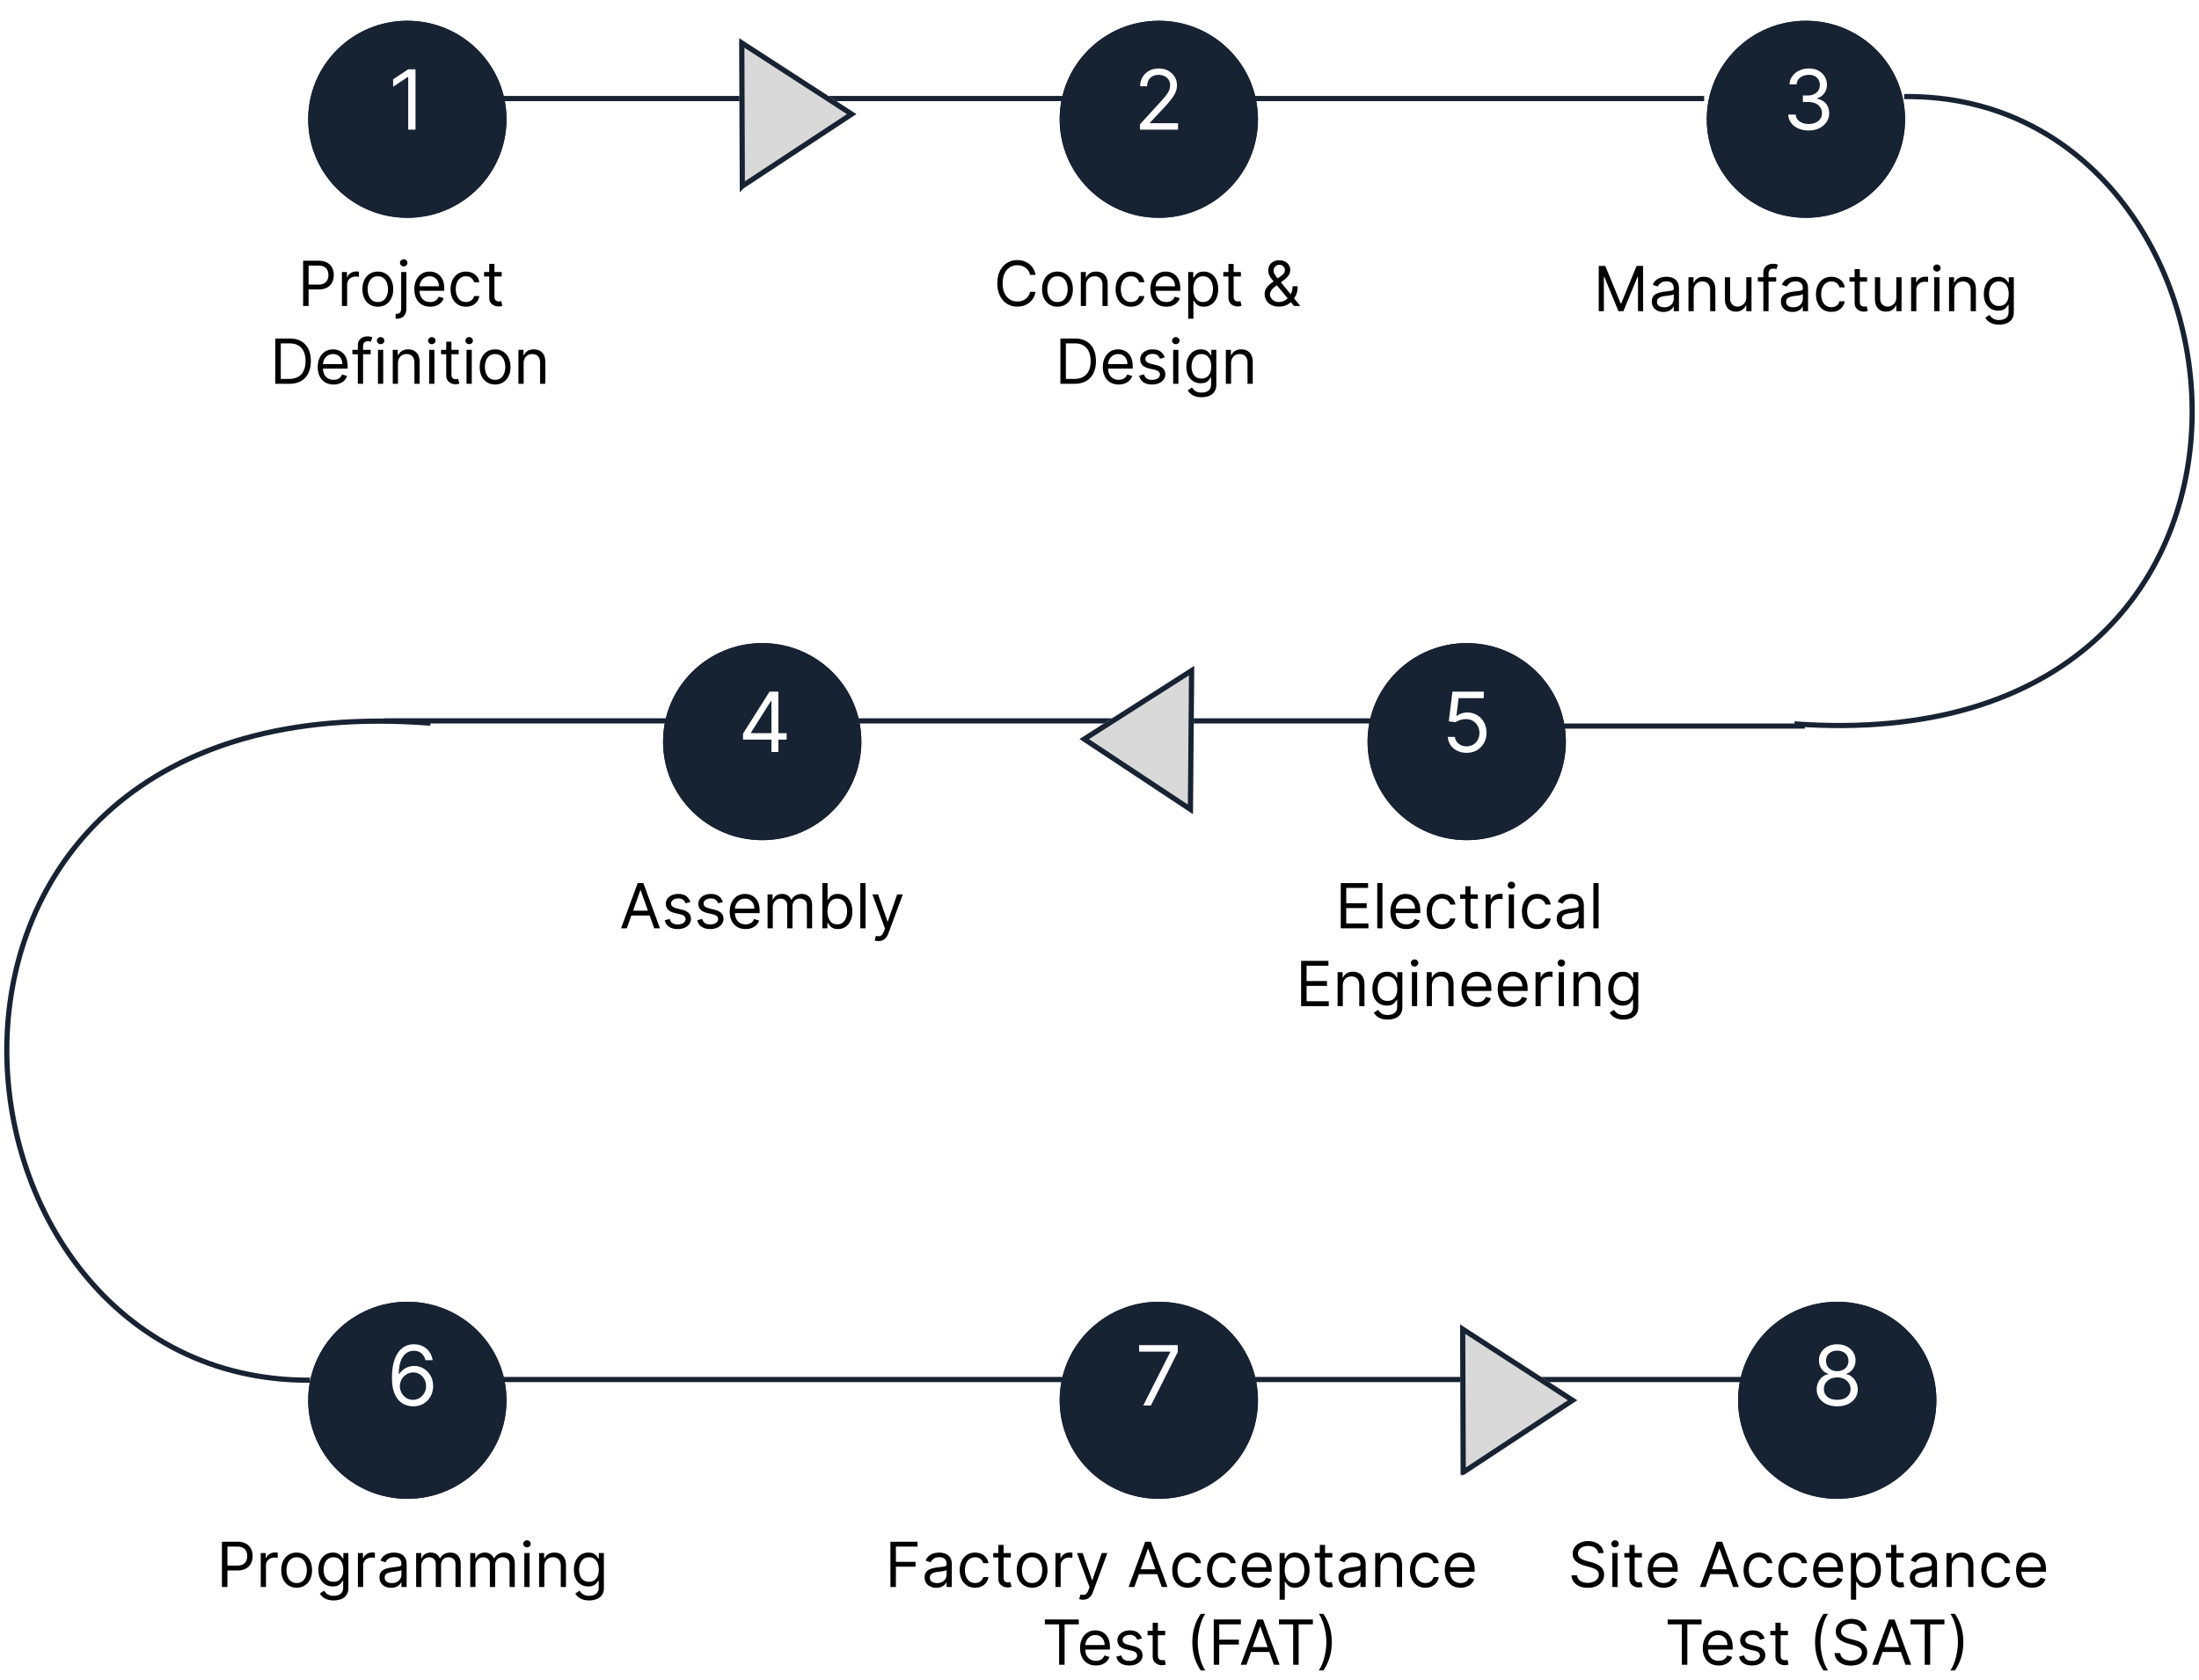 <svg xmlns="http://www.w3.org/2000/svg" width="424" height="324" fill="none"><g filter="url(#a)"><ellipse cx="78.541" cy="19" fill="#172333" rx="19.118" ry="19"/><path stroke="#172333" d="M78.541.5C88.827.5 97.16 8.786 97.16 19s-8.332 18.5-18.618 18.5c-10.285 0-18.618-8.286-18.618-18.5S68.256.5 78.541.5Z"/></g><g filter="url(#b)"><ellipse cx="223.438" cy="19" fill="#172333" rx="19.118" ry="19"/><path stroke="#172333" d="M223.438.5c10.285 0 18.618 8.286 18.618 18.5s-8.333 18.5-18.618 18.5c-10.286 0-18.619-8.286-18.619-18.5S213.152.5 223.438.5Z"/></g><g filter="url(#c)"><ellipse cx="348.21" cy="19" fill="#172333" rx="19.118" ry="19"/><path stroke="#172333" d="M348.209.5c10.286 0 18.619 8.286 18.619 18.5s-8.333 18.5-18.619 18.5c-10.285 0-18.618-8.286-18.618-18.5S337.924.5 348.209.5Z"/></g><g filter="url(#d)"><ellipse cx="146.965" cy="139" fill="#172333" rx="19.118" ry="19"/><path stroke="#172333" d="M146.965 120.5c10.285 0 18.618 8.286 18.618 18.5s-8.333 18.5-18.618 18.5c-10.286 0-18.619-8.286-18.619-18.5s8.333-18.5 18.619-18.5Z"/></g><g filter="url(#e)"><ellipse cx="354.247" cy="266" fill="#172333" rx="19.118" ry="19"/><path stroke="#172333" d="M354.247 247.5c10.285 0 18.618 8.286 18.618 18.5s-8.333 18.5-18.618 18.5c-10.286 0-18.618-8.286-18.618-18.5s8.332-18.5 18.618-18.5Z"/></g><g filter="url(#f)"><ellipse cx="78.541" cy="266" fill="#172333" rx="19.118" ry="19"/><path stroke="#172333" d="M78.541 247.5c10.286 0 18.618 8.286 18.618 18.5s-8.332 18.5-18.618 18.5c-10.285 0-18.618-8.286-18.618-18.5s8.333-18.5 18.618-18.5Z"/></g><g filter="url(#g)"><ellipse cx="223.438" cy="266" fill="#172333" rx="19.118" ry="19"/><path stroke="#172333" d="M223.438 247.5c10.285 0 18.618 8.286 18.618 18.5s-8.333 18.5-18.618 18.5c-10.286 0-18.619-8.286-18.619-18.5s8.333-18.5 18.619-18.5Z"/></g><g filter="url(#h)"><ellipse cx="282.805" cy="139" fill="#172333" rx="19.118" ry="19"/><path stroke="#172333" d="M282.805 120.5c10.285 0 18.618 8.286 18.618 18.5s-8.333 18.5-18.618 18.5c-10.286 0-18.618-8.286-18.618-18.5s8.332-18.5 18.618-18.5Z"/></g><path fill="#000" d="M58.445 59v-8.727h2.949c.685 0 1.244.123 1.679.37.438.245.761.576.972.993.21.418.315.884.315 1.398 0 .514-.105.982-.315 1.402-.208.42-.529.756-.964 1.006-.434.247-.991.37-1.67.37h-2.114v-.937h2.08c.469 0 .845-.081 1.13-.243.283-.162.49-.38.617-.656a2.19 2.19 0 0 0 .196-.942c0-.35-.065-.662-.196-.937a1.398 1.398 0 0 0-.622-.648c-.287-.16-.668-.239-1.142-.239h-1.858V59h-1.057Zm7.481 0v-6.545h.972v.988h.068c.12-.324.335-.587.648-.788a1.907 1.907 0 0 1 1.056-.303c.074 0 .166.002.277.005.111.002.195.007.252.012v1.023a2.982 2.982 0 0 0-.235-.038c-.119-.02-.245-.03-.379-.03-.318 0-.602.067-.852.2a1.47 1.47 0 0 0-.801 1.334V59h-1.006Zm6.925.136c-.591 0-1.11-.14-1.556-.422a2.866 2.866 0 0 1-1.04-1.18c-.247-.506-.37-1.096-.37-1.773 0-.681.123-1.277.37-1.785a2.86 2.86 0 0 1 1.04-1.185c.446-.281.965-.422 1.556-.422.59 0 1.108.14 1.55.422a2.82 2.82 0 0 1 1.04 1.185c.25.508.376 1.104.376 1.785 0 .676-.125 1.267-.375 1.773-.248.506-.594.9-1.04 1.18-.443.282-.96.422-1.551.422Zm0-.903c.449 0 .818-.115 1.108-.345.29-.23.504-.533.643-.908.14-.375.209-.781.209-1.219 0-.437-.07-.845-.209-1.223a2.061 2.061 0 0 0-.643-.916c-.29-.233-.66-.35-1.108-.35-.45 0-.819.117-1.108.35-.29.233-.504.538-.644.916a3.51 3.51 0 0 0-.209 1.223c0 .438.07.844.21 1.22.139.374.353.677.643.907.29.23.659.345 1.108.345Zm4.5-5.778h1.006v7.022c0 .404-.07.753-.208 1.049a1.503 1.503 0 0 1-.623.686c-.275.162-.623.242-1.044.242h-.204v-.937h.187c.307 0 .532-.09.674-.273.142-.179.213-.434.213-.767v-7.022Zm.495-1.091a.715.715 0 0 1-.507-.2.644.644 0 0 1-.209-.482c0-.188.07-.348.209-.482a.715.715 0 0 1 .507-.2.7.7 0 0 1 .503.2.637.637 0 0 1 .213.482.638.638 0 0 1-.213.481.7.7 0 0 1-.503.2Zm5.098 7.772c-.63 0-1.175-.139-1.632-.417a2.803 2.803 0 0 1-1.053-1.176c-.244-.506-.366-1.094-.366-1.765 0-.67.122-1.261.366-1.772a2.89 2.89 0 0 1 1.031-1.202c.444-.29.96-.435 1.551-.435.341 0 .678.057 1.01.17.333.114.635.3.908.555.273.253.49.588.652 1.005.162.418.243.932.243 1.543v.426h-5.045v-.87h4.022c0-.368-.074-.698-.221-.988a1.67 1.67 0 0 0-.623-.686 1.743 1.743 0 0 0-.946-.251c-.4 0-.747.1-1.04.298-.29.196-.512.452-.668.767a2.253 2.253 0 0 0-.235 1.014v.58c0 .494.086.913.256 1.257.173.34.413.6.72.78.307.176.663.264 1.07.264.264 0 .503-.037.716-.11.216-.078.402-.191.558-.342.156-.153.277-.343.362-.57l.972.272c-.103.33-.275.62-.516.87-.241.246-.54.44-.895.579a3.318 3.318 0 0 1-1.197.204Zm6.899 0c-.614 0-1.142-.145-1.585-.434a2.833 2.833 0 0 1-1.023-1.198c-.239-.508-.358-1.09-.358-1.743 0-.664.122-1.251.367-1.76.247-.51.59-.91 1.03-1.197.444-.29.96-.435 1.552-.435.46 0 .875.086 1.244.256.37.17.672.41.908.716.236.307.382.665.439 1.074H91.41a1.56 1.56 0 0 0-.511-.793c-.262-.233-.614-.35-1.057-.35-.392 0-.736.103-1.031.308a1.998 1.998 0 0 0-.686.856c-.162.367-.243.797-.243 1.291 0 .506.08.946.238 1.321.162.375.39.666.682.874.296.207.642.311 1.04.311.261 0 .498-.045.712-.136a1.467 1.467 0 0 0 .856-1.006h1.006a2.33 2.33 0 0 1-1.304 1.777c-.364.179-.787.268-1.27.268Zm6.89-6.681v.852h-3.392v-.852h3.393Zm-2.403-1.569h1.006v6.239c0 .284.041.497.123.64a.64.64 0 0 0 .324.28c.134.046.274.069.422.069.11 0 .202-.006.273-.017l.17-.035.205.904a2.046 2.046 0 0 1-.286.077 2.102 2.102 0 0 1-.464.042c-.284 0-.563-.06-.835-.183a1.66 1.66 0 0 1-.674-.558c-.176-.25-.264-.566-.264-.946v-6.512ZM55.777 74h-2.693v-8.727h2.812c.847 0 1.571.174 2.174.524a3.432 3.432 0 0 1 1.385 1.496c.32.647.481 1.423.481 2.326 0 .91-.162 1.692-.486 2.348a3.462 3.462 0 0 1-1.415 1.509c-.619.35-1.372.524-2.258.524Zm-1.636-.938h1.568c.721 0 1.32-.139 1.794-.417a2.573 2.573 0 0 0 1.06-1.189c.234-.514.35-1.127.35-1.837 0-.704-.115-1.31-.345-1.82a2.546 2.546 0 0 0-1.031-1.175c-.457-.276-1.027-.414-1.709-.414h-1.687v6.853Zm10.176 1.074c-.63 0-1.175-.139-1.632-.417a2.803 2.803 0 0 1-1.053-1.176c-.244-.506-.366-1.094-.366-1.765 0-.67.122-1.261.366-1.772a2.89 2.89 0 0 1 1.031-1.202c.444-.29.96-.435 1.552-.435.34 0 .677.057 1.01.17.332.114.634.3.907.555.273.253.49.588.652 1.005.162.418.243.932.243 1.543v.426h-5.045v-.87h4.022c0-.368-.074-.698-.221-.988a1.67 1.67 0 0 0-.623-.686 1.742 1.742 0 0 0-.945-.251c-.401 0-.748.1-1.04.298-.29.196-.513.452-.67.767a2.254 2.254 0 0 0-.234 1.014v.58c0 .494.086.913.256 1.257.173.34.413.6.72.78a2.11 2.11 0 0 0 1.07.264c.264 0 .503-.037.716-.11.216-.078.402-.191.558-.342.156-.153.277-.344.362-.57l.972.272c-.102.33-.274.62-.516.87-.241.246-.54.44-.895.579a3.318 3.318 0 0 1-1.197.204Zm7.155-6.681v.852h-3.529v-.853h3.529ZM69 74v-7.449c0-.375.088-.687.264-.937.176-.25.405-.438.686-.563.282-.125.578-.187.89-.187.248 0 .45.02.606.06.156.04.273.076.35.11l-.29.87a5.07 5.07 0 0 0-.213-.064 1.29 1.29 0 0 0-.35-.039c-.332 0-.572.084-.72.252-.145.167-.217.413-.217.737V74H69Zm3.881 0v-6.546h1.006V74H72.88Zm.511-7.636a.715.715 0 0 1-.507-.2.644.644 0 0 1-.209-.482c0-.188.07-.348.21-.482a.715.715 0 0 1 .506-.2.7.7 0 0 1 .503.2.637.637 0 0 1 .213.482.638.638 0 0 1-.213.481.7.7 0 0 1-.503.2Zm3.342 3.698V74H75.73v-6.546h.971v1.023h.085c.154-.332.387-.6.7-.8.312-.205.715-.308 1.21-.308.443 0 .83.091 1.163.273.332.179.59.452.775.818.185.364.278.824.278 1.38V74h-1.006v-4.09c0-.515-.134-.916-.4-1.203-.268-.29-.634-.434-1.1-.434-.321 0-.608.07-.86.209-.25.139-.448.342-.593.609-.145.267-.218.59-.218.972ZM82.748 74v-6.546h1.006V74h-1.006Zm.512-7.636a.715.715 0 0 1-.508-.2.644.644 0 0 1-.208-.482c0-.188.07-.348.209-.482a.715.715 0 0 1 .507-.2.7.7 0 0 1 .502.2.637.637 0 0 1 .213.482.638.638 0 0 1-.212.481.7.7 0 0 1-.503.2Zm5.182 1.09v.853H85.05v-.853h3.392Zm-2.403-1.568h1.006v6.239c0 .284.041.497.123.64a.64.64 0 0 0 .324.28c.134.046.274.069.422.069.11 0 .202-.006.273-.017l.17-.034.205.903a2.046 2.046 0 0 1-.286.077 2.103 2.103 0 0 1-.464.042c-.284 0-.563-.06-.835-.183a1.66 1.66 0 0 1-.674-.558c-.176-.25-.264-.566-.264-.946v-6.512ZM89.955 74v-6.546h1.006V74h-1.006Zm.512-7.636a.715.715 0 0 1-.507-.2.644.644 0 0 1-.21-.482c0-.188.07-.348.21-.482a.715.715 0 0 1 .507-.2.7.7 0 0 1 .502.2.638.638 0 0 1 .214.482.638.638 0 0 1-.214.481.7.7 0 0 1-.502.2Zm4.995 7.772c-.59 0-1.11-.14-1.555-.421a2.866 2.866 0 0 1-1.04-1.18c-.247-.507-.37-1.097-.37-1.774 0-.681.123-1.277.37-1.785a2.86 2.86 0 0 1 1.04-1.185c.446-.281.964-.422 1.555-.422.59 0 1.108.14 1.551.422a2.82 2.82 0 0 1 1.04 1.185c.25.508.375 1.103.375 1.785 0 .677-.125 1.267-.375 1.773-.247.506-.594.9-1.04 1.18-.443.282-.96.422-1.551.422Zm0-.903c.449 0 .818-.115 1.108-.345.29-.23.504-.533.643-.908.14-.375.21-.781.21-1.219 0-.437-.07-.845-.21-1.223a2.061 2.061 0 0 0-.643-.916c-.29-.233-.66-.35-1.108-.35-.449 0-.818.117-1.108.35a2.06 2.06 0 0 0-.643.916 3.51 3.51 0 0 0-.21 1.223c0 .438.07.844.21 1.22.139.374.353.677.643.907.29.23.66.345 1.108.345Zm5.507-3.17V74h-1.006v-6.546h.972v1.023h.085c.153-.332.386-.6.699-.8.312-.205.716-.308 1.21-.308.443 0 .831.091 1.163.273.333.179.591.452.776.818.185.364.277.824.277 1.38V74h-1.006v-4.09c0-.515-.133-.916-.4-1.203-.267-.29-.634-.434-1.1-.434-.321 0-.608.07-.861.209-.25.139-.447.342-.592.609-.145.267-.217.59-.217.972ZM199.666 53h-1.056a2.193 2.193 0 0 0-.329-.801 2.172 2.172 0 0 0-.562-.58 2.391 2.391 0 0 0-.729-.358 2.905 2.905 0 0 0-.835-.119c-.528 0-1.007.134-1.436.4-.426.268-.766.661-1.018 1.181-.25.52-.375 1.158-.375 1.913 0 .756.125 1.394.375 1.914.252.52.592.913 1.018 1.18.429.267.908.4 1.436.4.29 0 .568-.04.835-.119.267-.08.51-.197.729-.353a2.23 2.23 0 0 0 .891-1.385h1.056a3.514 3.514 0 0 1-.434 1.197c-.21.352-.472.652-.784.9-.313.244-.664.43-1.053.558-.386.127-.8.191-1.24.191-.744 0-1.406-.181-1.986-.545-.579-.364-1.035-.88-1.368-1.551-.332-.67-.498-1.466-.498-2.387 0-.92.166-1.716.498-2.386.333-.67.789-1.188 1.368-1.551.58-.364 1.242-.546 1.986-.546.44 0 .854.064 1.24.192.389.128.74.316 1.053.563.312.244.574.542.784.895.21.349.355.748.434 1.197Zm4.231 6.136c-.591 0-1.109-.14-1.556-.422a2.866 2.866 0 0 1-1.039-1.18c-.247-.506-.371-1.096-.371-1.773 0-.681.124-1.277.371-1.785a2.86 2.86 0 0 1 1.039-1.185c.447-.281.965-.422 1.556-.422.591 0 1.108.14 1.551.422a2.82 2.82 0 0 1 1.04 1.185c.25.508.375 1.104.375 1.785 0 .676-.125 1.267-.375 1.773-.247.506-.594.9-1.04 1.18-.443.282-.96.422-1.551.422Zm0-.903c.449 0 .818-.115 1.108-.345.29-.23.504-.533.643-.908.14-.375.209-.781.209-1.219 0-.437-.069-.845-.209-1.223a2.056 2.056 0 0 0-.643-.916c-.29-.233-.659-.35-1.108-.35-.449 0-.818.117-1.108.35-.29.233-.504.538-.644.916a3.515 3.515 0 0 0-.208 1.223c0 .438.069.844.208 1.22.14.374.354.677.644.907.29.23.659.345 1.108.345Zm5.507-3.17V59h-1.006v-6.545h.972v1.022h.085c.153-.332.386-.6.699-.8.312-.205.716-.308 1.21-.308.443 0 .831.091 1.163.273.333.179.591.452.776.818.184.364.277.824.277 1.38V59h-1.006v-4.09c0-.515-.133-.916-.4-1.203-.268-.29-.634-.434-1.1-.434-.321 0-.608.07-.861.208-.25.14-.447.343-.592.61-.145.267-.217.59-.217.971Zm8.673 4.073c-.614 0-1.142-.145-1.586-.434a2.828 2.828 0 0 1-1.022-1.198c-.239-.508-.358-1.09-.358-1.743 0-.664.122-1.251.366-1.76.247-.51.591-.91 1.031-1.197.444-.29.961-.435 1.552-.435.46 0 .875.086 1.244.256s.672.41.908.716c.235.307.382.665.438 1.074h-1.005a1.557 1.557 0 0 0-.512-.793c-.261-.233-.613-.35-1.056-.35a1.77 1.77 0 0 0-1.032.308 2.005 2.005 0 0 0-.686.856c-.162.367-.243.797-.243 1.291 0 .506.08.946.239 1.321.162.375.389.666.682.874.295.207.642.311 1.04.311.261 0 .498-.045.711-.136a1.461 1.461 0 0 0 .857-1.006h1.005a2.324 2.324 0 0 1-1.304 1.777c-.363.179-.786.268-1.269.268Zm6.788 0c-.631 0-1.175-.139-1.632-.417a2.8 2.8 0 0 1-1.053-1.176c-.244-.506-.366-1.094-.366-1.765 0-.67.122-1.261.366-1.772a2.887 2.887 0 0 1 1.032-1.202c.443-.29.96-.435 1.551-.435.341 0 .677.057 1.01.17.332.114.635.3.907.555.273.253.49.588.652 1.005.162.418.243.932.243 1.543v.426h-5.045v-.87h4.022c0-.368-.073-.698-.221-.988a1.67 1.67 0 0 0-.622-.686 1.744 1.744 0 0 0-.946-.251c-.401 0-.748.1-1.04.298-.29.196-.513.452-.669.767a2.257 2.257 0 0 0-.235 1.014v.58c0 .494.086.913.256 1.257.173.34.414.6.72.78.307.176.664.264 1.07.264.264 0 .503-.037.716-.11.216-.078.402-.191.558-.342.156-.153.277-.343.362-.57l.972.272c-.102.33-.274.62-.516.87-.241.246-.54.44-.895.579a3.316 3.316 0 0 1-1.197.204Zm4.24 2.319v-9h.972v1.04h.119c.074-.114.176-.26.307-.435.133-.18.324-.338.571-.478.25-.142.588-.213 1.014-.213.551 0 1.037.138 1.457.414.421.275.749.666.985 1.172.235.505.353 1.102.353 1.79 0 .693-.118 1.293-.353 1.802-.236.506-.563.898-.98 1.176-.418.276-.9.413-1.445.413-.42 0-.757-.07-1.01-.208a1.879 1.879 0 0 1-.584-.482 6.602 6.602 0 0 1-.315-.452h-.085v3.46h-1.006Zm.989-5.728c0 .495.072.93.217 1.309.145.374.356.669.635.882.278.21.619.315 1.023.315.42 0 .771-.11 1.052-.332.284-.225.497-.526.639-.904.145-.38.218-.804.218-1.27 0-.46-.071-.875-.213-1.244a1.929 1.929 0 0 0-.635-.882c-.282-.219-.635-.328-1.061-.328-.409 0-.753.103-1.032.31a1.869 1.869 0 0 0-.63.862c-.142.366-.213.794-.213 1.282Zm9.17-3.272v.852h-3.392v-.852h3.392Zm-2.403-1.569h1.005v6.239c0 .284.042.497.124.64.085.138.193.232.324.28.133.046.274.069.422.069.11 0 .201-.006.272-.017l.171-.035.204.904a2.035 2.035 0 0 1-.285.077 2.104 2.104 0 0 1-.465.042c-.284 0-.562-.06-.835-.183a1.658 1.658 0 0 1-.673-.558c-.176-.25-.264-.566-.264-.946v-6.512Zm9.762 8.233c-.573 0-1.068-.105-1.483-.315a2.328 2.328 0 0 1-.958-.865 2.353 2.353 0 0 1-.337-1.257c0-.364.077-.686.23-.968.156-.284.371-.546.644-.788.275-.244.592-.489.95-.733l1.261-.937c.247-.162.445-.336.593-.52.15-.185.225-.426.225-.725 0-.221-.098-.436-.294-.643-.193-.208-.447-.311-.762-.311-.222 0-.418.057-.588.17-.168.111-.3.253-.397.426a1.09 1.09 0 0 0-.14.529c0 .204.055.412.166.622.113.207.257.42.43.64.176.215.358.437.546.664L250.714 59h-1.21l-3.307-3.989-.835-1.005a4.8 4.8 0 0 1-.597-.89 2.088 2.088 0 0 1-.221-.951c0-.392.087-.736.26-1.032.176-.298.422-.53.737-.694.318-.168.69-.252 1.117-.252.437 0 .813.086 1.129.256.315.168.558.39.728.67.171.275.256.575.256.898 0 .418-.104.78-.311 1.087-.207.307-.49.592-.848.857l-1.739 1.295c-.392.29-.657.571-.796.844-.14.273-.209.468-.209.588 0 .273.071.527.213.763.142.235.342.426.601.57.258.145.561.218.907.218.33 0 .651-.07.963-.209.313-.142.596-.346.848-.614.256-.266.458-.588.606-.963.15-.375.225-.796.225-1.265h.972c0 .58-.067 1.052-.2 1.419-.134.366-.284.653-.452.86a6.387 6.387 0 0 1-.405.465 2.085 2.085 0 0 0-.094.128 1.717 1.717 0 0 1-.093.128 2.59 2.59 0 0 1-1.066.707c-.429.154-.852.23-1.27.23ZM207.155 74h-2.693v-8.727h2.813c.846 0 1.571.174 2.173.524a3.433 3.433 0 0 1 1.385 1.496c.321.647.481 1.423.481 2.326 0 .91-.162 1.692-.485 2.348a3.465 3.465 0 0 1-1.415 1.509c-.62.35-1.372.524-2.259.524Zm-1.636-.938h1.568c.722 0 1.32-.139 1.794-.417a2.57 2.57 0 0 0 1.061-1.189c.233-.514.35-1.127.35-1.837 0-.704-.115-1.31-.346-1.82a2.542 2.542 0 0 0-1.031-1.175c-.457-.276-1.027-.414-1.709-.414h-1.687v6.853Zm10.176 1.074c-.631 0-1.175-.139-1.632-.417a2.807 2.807 0 0 1-1.053-1.176c-.244-.506-.366-1.094-.366-1.765 0-.67.122-1.261.366-1.772a2.894 2.894 0 0 1 1.032-1.202c.443-.29.96-.435 1.551-.435.341 0 .677.057 1.01.17.332.114.635.3.907.555.273.253.49.588.652 1.005.162.418.243.932.243 1.543v.426h-5.045v-.87h4.023c0-.368-.074-.698-.222-.988a1.67 1.67 0 0 0-.622-.686 1.744 1.744 0 0 0-.946-.251c-.401 0-.747.1-1.04.298-.29.196-.513.452-.669.767a2.256 2.256 0 0 0-.234 1.014v.58c0 .494.085.913.255 1.257.174.34.414.6.72.78.307.176.664.264 1.07.264.264 0 .503-.037.716-.11.216-.078.402-.191.558-.342.156-.153.277-.344.362-.57l.972.272c-.102.33-.274.62-.516.87-.241.246-.539.44-.895.579a3.316 3.316 0 0 1-1.197.204Zm8.876-5.215-.903.255a1.706 1.706 0 0 0-.251-.439 1.219 1.219 0 0 0-.444-.358c-.187-.094-.427-.14-.72-.14-.4 0-.734.092-1.001.277-.264.181-.396.413-.396.694 0 .25.09.448.272.593.182.144.466.265.853.362l.971.238c.585.142 1.021.36 1.308.652.287.29.431.664.431 1.121 0 .375-.108.71-.324 1.006a2.145 2.145 0 0 1-.895.699c-.384.17-.83.255-1.338.255-.668 0-1.22-.144-1.658-.434-.437-.29-.714-.713-.831-1.27l.955-.239c.091.353.263.617.515.793.256.176.59.264 1.002.264.469 0 .841-.1 1.116-.298.279-.202.418-.444.418-.725a.762.762 0 0 0-.239-.57c-.159-.157-.403-.273-.733-.35l-1.091-.256c-.599-.142-1.039-.362-1.321-.66-.278-.302-.417-.678-.417-1.13 0-.369.104-.696.311-.98a2.12 2.12 0 0 1 .856-.669 3.011 3.011 0 0 1 1.236-.243c.648 0 1.156.142 1.526.427.372.283.636.658.792 1.124ZM226.205 74v-6.546h1.005V74h-1.005Zm.511-7.636a.715.715 0 0 1-.507-.2.645.645 0 0 1-.209-.482c0-.188.07-.348.209-.482a.715.715 0 0 1 .507-.2.7.7 0 0 1 .503.2.637.637 0 0 1 .213.482.638.638 0 0 1-.213.481.7.7 0 0 1-.503.2Zm4.978 10.227c-.486 0-.903-.063-1.253-.188a2.661 2.661 0 0 1-.873-.485 2.674 2.674 0 0 1-.55-.64l.801-.562c.091.12.206.256.345.409.14.156.33.291.571.405.245.116.564.174.959.174.529 0 .965-.127 1.309-.383.343-.256.515-.656.515-1.202v-1.33h-.085a5.54 5.54 0 0 1-.315.444 1.794 1.794 0 0 1-.58.464c-.25.134-.588.2-1.014.2a2.728 2.728 0 0 1-1.423-.374 2.626 2.626 0 0 1-.993-1.091c-.242-.478-.363-1.057-.363-1.739 0-.67.118-1.254.354-1.751.236-.5.564-.887.984-1.16.421-.275.907-.413 1.458-.413.426 0 .764.071 1.014.213.253.14.446.299.58.478a7 7 0 0 1 .315.434h.102v-1.04h.972v6.734c0 .562-.128 1.02-.384 1.372a2.183 2.183 0 0 1-1.022.78 3.865 3.865 0 0 1-1.424.25Zm-.034-3.597c.404 0 .745-.092 1.023-.277.278-.184.49-.45.635-.796.145-.347.217-.762.217-1.245 0-.472-.071-.888-.213-1.248a1.87 1.87 0 0 0-.631-.849c-.278-.204-.622-.306-1.031-.306-.426 0-.781.108-1.065.324a1.974 1.974 0 0 0-.635.869 3.365 3.365 0 0 0-.209 1.21c0 .455.071.857.213 1.206.145.347.358.62.639.818.284.196.637.294 1.057.294Zm5.71-2.931V74h-1.005v-6.546h.971v1.023h.086c.153-.332.386-.6.698-.8.313-.205.716-.308 1.211-.308.443 0 .831.091 1.163.273.332.179.591.452.776.818.184.364.277.824.277 1.38V74h-1.006v-4.09c0-.515-.134-.916-.401-1.203-.267-.29-.633-.434-1.099-.434-.321 0-.608.07-.861.209-.25.139-.447.342-.592.609-.145.267-.218.59-.218.972ZM308.262 51.273h1.262l2.966 7.244h.102l2.966-7.244h1.261V60h-.988v-6.63h-.086L313.018 60h-.954l-2.728-6.63h-.085V60h-.989v-8.727Zm12.466 8.88c-.415 0-.791-.078-1.129-.234a1.941 1.941 0 0 1-.806-.686c-.199-.301-.298-.665-.298-1.091 0-.375.074-.679.222-.912a1.56 1.56 0 0 1 .592-.554c.247-.133.52-.233.818-.298.301-.068.604-.122.908-.162.398-.051.72-.09.967-.115.25-.029.432-.075.546-.14.116-.066.174-.18.174-.342v-.034c0-.42-.115-.747-.345-.98-.227-.233-.572-.35-1.035-.35-.48 0-.857.106-1.13.316-.272.21-.464.435-.575.673l-.954-.34c.17-.398.397-.708.681-.93.287-.224.6-.38.938-.468.341-.091.676-.137 1.006-.137.21 0 .451.026.724.077.276.048.541.15.797.303.258.153.473.384.643.694.171.31.256.725.256 1.245V60h-1.006v-.886h-.051a1.768 1.768 0 0 1-.341.456c-.159.161-.37.3-.635.413-.264.114-.586.17-.967.17Zm.153-.903c.398 0 .733-.078 1.006-.234a1.59 1.59 0 0 0 .835-1.385v-.92c-.042.05-.136.097-.281.14-.142.04-.307.075-.494.106a22.717 22.717 0 0 1-.963.128c-.262.034-.506.09-.733.166a1.261 1.261 0 0 0-.546.337c-.136.148-.204.35-.204.605 0 .35.129.614.387.793.262.176.593.264.993.264Zm5.688-3.188V60h-1.005v-6.545h.971v1.022h.085c.154-.332.387-.6.699-.8.313-.205.716-.308 1.21-.308.444 0 .831.091 1.164.273.332.179.591.452.775.818.185.364.277.824.277 1.38V60h-1.005v-4.09c0-.515-.134-.916-.401-1.203-.267-.29-.633-.434-1.099-.434-.321 0-.608.07-.861.208-.25.14-.448.343-.592.61-.145.267-.218.59-.218.971Zm10.139 1.262v-3.87h1.006V60h-1.006v-1.108h-.068a2.144 2.144 0 0 1-.716.848c-.324.23-.733.345-1.227.345-.409 0-.773-.09-1.091-.268a1.882 1.882 0 0 1-.75-.818c-.182-.367-.273-.829-.273-1.385v-4.16h1.006v4.091c0 .478.133.858.4 1.142.27.285.614.427 1.032.427.25 0 .504-.064.762-.192.262-.128.48-.324.657-.588.179-.264.268-.601.268-1.01Zm5.763-3.87v.853h-3.529v-.852h3.529ZM339.999 60v-7.449c0-.375.088-.687.264-.937.176-.25.405-.438.686-.563.281-.125.578-.187.891-.187a2.323 2.323 0 0 1 .954.17l-.289.87a6.041 6.041 0 0 0-.213-.065 1.3 1.3 0 0 0-.35-.038c-.332 0-.572.084-.72.252-.145.167-.217.413-.217.737V60h-1.006Zm5.62.153c-.415 0-.792-.078-1.13-.234a1.939 1.939 0 0 1-.805-.686c-.199-.301-.298-.665-.298-1.091 0-.375.074-.679.221-.912.148-.236.345-.42.593-.554.247-.133.519-.233.818-.298.301-.068.603-.122.907-.162.398-.051.721-.09.968-.115.25-.029.432-.075.545-.14.117-.066.175-.18.175-.342v-.034c0-.42-.115-.747-.345-.98-.228-.233-.573-.35-1.036-.35-.48 0-.856.106-1.129.316-.273.21-.465.435-.575.673l-.955-.34c.171-.398.398-.708.682-.93.287-.224.599-.38.937-.468.341-.091.677-.137 1.006-.137.21 0 .452.026.725.077.275.048.541.15.796.303.259.153.473.384.644.694.17.31.256.725.256 1.245V60h-1.006v-.886h-.051a1.768 1.768 0 0 1-.341.456 1.97 1.97 0 0 1-.635.413c-.264.114-.587.17-.967.17Zm.153-.903c.398 0 .733-.078 1.006-.234a1.597 1.597 0 0 0 .835-1.385v-.92c-.043.05-.136.097-.281.14-.142.04-.307.075-.495.106a22.013 22.013 0 0 1-.963.128c-.261.034-.505.09-.733.166a1.263 1.263 0 0 0-.545.337c-.136.148-.205.35-.205.605 0 .35.13.614.388.793.261.176.592.264.993.264Zm7.341.886c-.613 0-1.142-.145-1.585-.434a2.837 2.837 0 0 1-1.023-1.198c-.238-.508-.358-1.09-.358-1.743 0-.664.123-1.251.367-1.76.247-.51.591-.91 1.031-1.197.443-.29.96-.435 1.551-.435.46 0 .875.086 1.245.256.369.17.671.41.907.716.236.307.382.665.439 1.074h-1.006a1.555 1.555 0 0 0-.511-.793c-.261-.233-.614-.35-1.057-.35-.392 0-.736.103-1.031.308a1.998 1.998 0 0 0-.686.856c-.162.367-.243.797-.243 1.291 0 .506.08.946.239 1.321.162.375.389.666.682.874.295.207.642.311 1.039.311.262 0 .499-.045.712-.136a1.47 1.47 0 0 0 .541-.392c.148-.17.253-.375.315-.614h1.006a2.325 2.325 0 0 1-1.304 1.777c-.363.179-.787.268-1.27.268Zm6.891-6.681v.852h-3.392v-.852h3.392Zm-2.404-1.569h1.006v6.239c0 .284.041.497.124.64.085.138.193.232.324.28.133.046.274.069.421.069.111 0 .202-.006.273-.017l.171-.035.204.904a2.035 2.035 0 0 1-.285.077 2.104 2.104 0 0 1-.465.042c-.284 0-.562-.06-.835-.183a1.658 1.658 0 0 1-.673-.558c-.176-.25-.265-.566-.265-.946v-6.512Zm8.042 5.438v-3.87h1.005V60h-1.005v-1.108h-.068a2.16 2.16 0 0 1-.716.848c-.324.23-.733.345-1.228.345a2.19 2.19 0 0 1-1.091-.268 1.882 1.882 0 0 1-.75-.818c-.181-.367-.272-.829-.272-1.385v-4.16h1.005v4.091c0 .478.134.858.401 1.142.27.285.614.427 1.031.427.25 0 .504-.064.763-.192.261-.128.48-.324.656-.588.179-.264.269-.601.269-1.01ZM368.489 60v-6.545h.972v.988h.068c.119-.324.335-.587.648-.788a1.906 1.906 0 0 1 1.057-.303c.074 0 .166.002.277.005.11.002.194.007.251.012v1.023a2.968 2.968 0 0 0-.234-.038c-.12-.02-.246-.03-.38-.03a1.78 1.78 0 0 0-.852.2 1.47 1.47 0 0 0-.801 1.334V60h-1.006Zm4.465 0v-6.545h1.006V60h-1.006Zm.512-7.636a.717.717 0 0 1-.508-.2.644.644 0 0 1-.208-.482c0-.188.069-.348.208-.482a.717.717 0 0 1 .508-.2c.196 0 .363.067.502.2a.637.637 0 0 1 .213.482.638.638 0 0 1-.213.481.698.698 0 0 1-.502.2Zm3.342 3.699V60h-1.006v-6.545h.971v1.022h.086c.153-.332.386-.6.699-.8.312-.205.715-.308 1.21-.308.443 0 .831.091 1.163.273.332.179.591.452.776.818.184.364.277.824.277 1.38V60h-1.006v-4.09c0-.515-.134-.916-.401-1.203-.267-.29-.633-.434-1.099-.434-.321 0-.608.07-.861.208-.25.14-.447.343-.592.61-.145.267-.217.59-.217.971Zm8.655 6.528c-.485 0-.903-.063-1.252-.188a2.656 2.656 0 0 1-.874-.485 2.674 2.674 0 0 1-.55-.64l.801-.562c.091.12.206.256.346.409.139.156.329.291.571.405.244.116.564.175.958.175.529 0 .965-.128 1.309-.384.343-.256.515-.656.515-1.202v-1.33h-.085a5.54 5.54 0 0 1-.315.444 1.794 1.794 0 0 1-.58.464c-.25.134-.588.2-1.014.2a2.73 2.73 0 0 1-1.423-.374 2.626 2.626 0 0 1-.993-1.091c-.242-.477-.362-1.057-.362-1.739 0-.67.117-1.254.353-1.751.236-.5.564-.887.985-1.16.42-.275.906-.413 1.457-.413.426 0 .764.071 1.014.213.253.14.446.299.58.478a7 7 0 0 1 .315.434h.102v-1.04h.972v6.733c0 .563-.128 1.02-.384 1.373a2.178 2.178 0 0 1-1.022.78 3.861 3.861 0 0 1-1.424.25Zm-.034-3.597c.404 0 .745-.092 1.023-.277.278-.184.49-.45.635-.797.145-.346.217-.76.217-1.244 0-.471-.071-.888-.213-1.248a1.875 1.875 0 0 0-.63-.848c-.279-.205-.623-.307-1.032-.307-.426 0-.781.108-1.065.324a1.974 1.974 0 0 0-.635.869 3.365 3.365 0 0 0-.209 1.21c0 .455.071.857.213 1.206.145.347.358.62.64.818.284.196.636.294 1.056.294ZM120.858 179h-1.108l3.205-8.727h1.091L127.25 179h-1.108l-2.608-7.347h-.068L120.858 179Zm.409-3.409h4.466v.937h-4.466v-.937Zm11.842-1.671-.903.256a1.713 1.713 0 0 0-.251-.439 1.22 1.22 0 0 0-.444-.358c-.187-.093-.427-.14-.72-.14-.4 0-.734.092-1.001.277-.264.181-.396.413-.396.694 0 .25.09.448.272.593.182.144.466.265.853.362l.971.238c.585.142 1.021.36 1.308.652.287.29.431.664.431 1.121 0 .375-.108.71-.324 1.006a2.153 2.153 0 0 1-.895.699c-.384.17-.83.255-1.338.255-.668 0-1.22-.145-1.658-.434-.437-.29-.714-.713-.831-1.27l.955-.239c.091.352.263.617.515.793.256.176.59.264 1.002.264.469 0 .841-.099 1.116-.298.279-.202.418-.443.418-.725a.763.763 0 0 0-.239-.571c-.159-.156-.403-.272-.733-.349l-1.091-.256c-.599-.142-1.039-.362-1.321-.66-.278-.302-.417-.678-.417-1.13 0-.369.104-.696.311-.98a2.12 2.12 0 0 1 .856-.669 3.01 3.01 0 0 1 1.236-.243c.648 0 1.156.142 1.526.426.372.285.636.66.792 1.125Zm6.27 0-.903.256a1.689 1.689 0 0 0-.252-.439 1.226 1.226 0 0 0-.443-.358c-.188-.093-.428-.14-.72-.14-.401 0-.735.092-1.002.277-.264.181-.396.413-.396.694 0 .25.091.448.273.593.182.144.466.265.852.362l.972.238c.585.142 1.021.36 1.308.652.287.29.43.664.43 1.121 0 .375-.108.71-.324 1.006a2.156 2.156 0 0 1-.894.699c-.384.17-.83.255-1.339.255-.667 0-1.22-.145-1.657-.434-.438-.29-.715-.713-.831-1.27l.954-.239c.091.352.263.617.516.793.256.176.589.264 1.001.264.469 0 .841-.099 1.117-.298.278-.202.418-.443.418-.725a.763.763 0 0 0-.239-.571c-.159-.156-.404-.272-.733-.349l-1.091-.256c-.599-.142-1.04-.362-1.321-.66-.278-.302-.418-.678-.418-1.13 0-.369.104-.696.311-.98.211-.284.496-.507.857-.669a3.01 3.01 0 0 1 1.236-.243c.648 0 1.156.142 1.525.426a2.3 2.3 0 0 1 .793 1.125Zm4.377 5.216c-.63 0-1.174-.139-1.632-.417a2.808 2.808 0 0 1-1.052-1.176c-.245-.506-.367-1.094-.367-1.765 0-.67.122-1.261.367-1.772a2.888 2.888 0 0 1 1.031-1.202c.443-.29.96-.435 1.551-.435.341 0 .678.057 1.01.171.333.113.635.298.908.554.273.253.49.588.652 1.005.162.418.243.932.243 1.543v.426h-5.046v-.869h4.023c0-.369-.074-.699-.222-.989a1.67 1.67 0 0 0-.622-.686 1.746 1.746 0 0 0-.946-.251c-.4 0-.747.099-1.04.298a1.976 1.976 0 0 0-.669.767 2.254 2.254 0 0 0-.234 1.014v.58c0 .494.085.913.256 1.257.173.341.413.601.72.78a2.11 2.11 0 0 0 1.069.264c.265 0 .503-.037.716-.111a1.54 1.54 0 0 0 .559-.341c.156-.153.277-.344.362-.571l.971.273a2.158 2.158 0 0 1-.515.869 2.52 2.52 0 0 1-.895.58 3.326 3.326 0 0 1-1.198.204Zm4.241-.136v-6.545h.971v1.022h.085c.137-.349.357-.62.661-.814.304-.196.669-.294 1.095-.294.432 0 .791.098 1.078.294.29.194.516.465.678.814h.068c.167-.338.419-.606.754-.805.335-.202.737-.303 1.206-.303.585 0 1.064.184 1.436.55.372.364.558.93.558 1.7V179h-1.005v-4.381c0-.483-.132-.828-.397-1.035a1.462 1.462 0 0 0-.933-.311c-.46 0-.817.139-1.069.417-.253.276-.38.625-.38 1.049V179h-1.022v-4.483c0-.372-.121-.672-.363-.899-.241-.23-.552-.345-.933-.345-.261 0-.506.069-.733.209a1.576 1.576 0 0 0-.545.579 1.704 1.704 0 0 0-.205.848V179h-1.005Zm10.566 0v-8.727h1.005v3.221h.085c.074-.113.177-.258.307-.434.134-.179.324-.338.571-.478.25-.142.588-.213 1.015-.213.551 0 1.036.138 1.457.414.42.275.748.666.984 1.172.236.505.354 1.102.354 1.789 0 .694-.118 1.294-.354 1.803-.236.506-.562.898-.98 1.176-.417.276-.899.413-1.444.413-.421 0-.758-.069-1.01-.208a1.867 1.867 0 0 1-.584-.482 6.21 6.21 0 0 1-.316-.452h-.119V179h-.971Zm.988-3.273c0 .495.073.931.218 1.309.144.375.356.669.634.882.279.21.62.315 1.023.315.421 0 .771-.111 1.053-.332.284-.225.497-.526.639-.904.145-.381.217-.804.217-1.27 0-.46-.071-.875-.213-1.244a1.923 1.923 0 0 0-.635-.882c-.281-.219-.635-.328-1.061-.328-.409 0-.753.103-1.031.311a1.864 1.864 0 0 0-.631.861c-.142.366-.213.794-.213 1.282Zm7.334-5.454V179h-1.006v-8.727h1.006Zm2.49 11.182c-.171 0-.323-.015-.456-.043a1.19 1.19 0 0 1-.277-.077l.255-.886c.245.062.461.085.648.068a.778.778 0 0 0 .499-.251c.147-.148.282-.388.405-.721l.187-.511-2.42-6.579h1.091l1.806 5.215h.069l1.806-5.215h1.091l-2.778 7.5c-.125.338-.28.617-.465.839a1.743 1.743 0 0 1-.643.499 1.984 1.984 0 0 1-.818.162ZM258.519 179v-8.727h5.267v.937h-4.21v2.949h3.937v.938h-3.937v2.965h4.278V179h-5.335Zm8.041-8.727V179h-1.005v-8.727h1.005Zm4.587 8.863c-.631 0-1.175-.139-1.632-.417a2.803 2.803 0 0 1-1.053-1.176c-.244-.506-.366-1.094-.366-1.765 0-.67.122-1.261.366-1.772a2.888 2.888 0 0 1 1.031-1.202c.443-.29.96-.435 1.551-.435.341 0 .678.057 1.01.171.333.113.635.298.908.554.273.253.49.588.652 1.005.162.418.243.932.243 1.543v.426h-5.046v-.869h4.023c0-.369-.074-.699-.221-.989a1.673 1.673 0 0 0-.623-.686 1.746 1.746 0 0 0-.946-.251c-.4 0-.747.099-1.039.298a1.96 1.96 0 0 0-.669.767 2.242 2.242 0 0 0-.235 1.014v.58c0 .494.085.913.256 1.257.173.341.413.601.72.78.307.176.663.264 1.07.264.264 0 .502-.037.716-.111.215-.077.402-.19.558-.341.156-.153.277-.344.362-.571l.972.273a2.171 2.171 0 0 1-.516.869 2.52 2.52 0 0 1-.895.58 3.325 3.325 0 0 1-1.197.204Zm6.899 0c-.614 0-1.142-.145-1.585-.434a2.823 2.823 0 0 1-1.023-1.198c-.239-.508-.358-1.089-.358-1.743 0-.664.122-1.251.366-1.76a2.9 2.9 0 0 1 1.032-1.197c.443-.29.96-.435 1.551-.435.46 0 .875.086 1.244.256s.672.409.908.716.382.665.439 1.074h-1.006a1.56 1.56 0 0 0-.511-.793c-.262-.233-.614-.349-1.057-.349-.392 0-.736.102-1.031.307a1.995 1.995 0 0 0-.687.856c-.161.367-.242.797-.242 1.291 0 .506.079.946.238 1.321.162.375.389.666.682.874.295.207.642.311 1.04.311.261 0 .498-.045.711-.136.214-.091.394-.222.542-.392a1.52 1.52 0 0 0 .315-.614h1.006a2.34 2.34 0 0 1-.422 1.044 2.364 2.364 0 0 1-.882.733c-.364.179-.787.268-1.27.268Zm6.89-6.681v.852h-3.392v-.852h3.392Zm-2.403-1.569h1.006v6.239c0 .284.041.497.123.639a.637.637 0 0 0 .324.281c.134.046.274.069.422.069.111 0 .202-.006.273-.017l.17-.035.205.904a2.2 2.2 0 0 1-.75.119c-.284 0-.563-.061-.835-.183a1.659 1.659 0 0 1-.674-.558c-.176-.25-.264-.566-.264-.946v-6.512Zm3.916 8.114v-6.545h.972v.988h.068c.119-.324.335-.586.648-.788a1.902 1.902 0 0 1 1.057-.303 10.941 10.941 0 0 1 .528.017v1.023a3.308 3.308 0 0 0-.234-.038c-.12-.02-.246-.03-.38-.03-.318 0-.602.067-.852.2a1.468 1.468 0 0 0-.801 1.334V179h-1.006Zm4.465 0v-6.545h1.006V179h-1.006Zm.511-7.636a.713.713 0 0 1-.507-.201.643.643 0 0 1-.209-.481c0-.188.07-.348.209-.482a.717.717 0 0 1 .507-.2c.196 0 .364.067.503.2a.639.639 0 0 1 .213.482.636.636 0 0 1-.213.481.7.7 0 0 1-.503.201Zm4.996 7.772c-.614 0-1.142-.145-1.585-.434a2.823 2.823 0 0 1-1.023-1.198c-.239-.508-.358-1.089-.358-1.743 0-.664.122-1.251.366-1.76a2.9 2.9 0 0 1 1.032-1.197c.443-.29.96-.435 1.551-.435.46 0 .875.086 1.244.256s.672.409.908.716.382.665.439 1.074h-1.006a1.56 1.56 0 0 0-.511-.793c-.262-.233-.614-.349-1.057-.349-.392 0-.736.102-1.031.307a1.995 1.995 0 0 0-.687.856c-.161.367-.242.797-.242 1.291 0 .506.079.946.238 1.321.162.375.389.666.682.874.295.207.642.311 1.04.311.261 0 .498-.045.711-.136.214-.091.394-.222.542-.392a1.52 1.52 0 0 0 .315-.614h1.006a2.34 2.34 0 0 1-.422 1.044 2.364 2.364 0 0 1-.882.733c-.364.179-.787.268-1.27.268Zm5.97.017c-.415 0-.791-.078-1.129-.234a1.942 1.942 0 0 1-.806-.686c-.199-.301-.298-.665-.298-1.091 0-.375.074-.679.222-.912.147-.236.345-.42.592-.554a3.12 3.12 0 0 1 .818-.298 10.1 10.1 0 0 1 .908-.162c.398-.051.72-.09.967-.115.25-.029.432-.075.546-.141.116-.065.174-.179.174-.341v-.034c0-.42-.115-.747-.345-.98-.227-.233-.572-.349-1.035-.349-.481 0-.857.105-1.13.315-.272.21-.464.435-.575.673l-.954-.341c.17-.397.397-.707.681-.929.287-.224.6-.38.938-.468a3.89 3.89 0 0 1 1.006-.137 4 4 0 0 1 .724.077c.276.048.541.149.797.303.258.153.473.385.643.694.171.31.256.725.256 1.245V179h-1.006v-.886h-.051a1.77 1.77 0 0 1-.341.456 1.973 1.973 0 0 1-.635.413c-.264.114-.586.17-.967.17Zm.153-.903c.398 0 .733-.078 1.006-.234a1.597 1.597 0 0 0 .835-1.385v-.921c-.042.051-.136.098-.281.141a4.65 4.65 0 0 1-.494.106 21.302 21.302 0 0 1-.963.128c-.262.034-.506.09-.733.166a1.259 1.259 0 0 0-.546.337c-.136.148-.204.349-.204.605 0 .35.129.614.387.793.262.176.593.264.993.264Zm5.688-7.977V179h-1.005v-8.727h1.005ZM250.873 194v-8.727h5.267v.937h-4.211v2.949h3.938v.938h-3.938v2.965h4.279V194h-5.335Zm8.041-3.938V194h-1.006v-6.545h.972v1.022h.085c.153-.332.386-.599.699-.801.312-.204.716-.307 1.21-.307.443 0 .831.091 1.163.273.333.179.591.452.776.818.185.364.277.824.277 1.381V194h-1.006v-4.091c0-.514-.133-.915-.4-1.202-.267-.289-.634-.434-1.1-.434-.321 0-.608.069-.86.209-.25.139-.448.342-.593.609-.145.267-.217.591-.217.971Zm8.656 6.529c-.486 0-.904-.063-1.253-.188a2.664 2.664 0 0 1-.874-.485 2.64 2.64 0 0 1-.549-.64l.801-.562c.091.119.206.256.345.409.139.156.329.291.571.405.244.116.564.175.959.175.528 0 .964-.128 1.308-.384.344-.256.516-.656.516-1.202v-1.329h-.086a5.312 5.312 0 0 1-.315.443 1.787 1.787 0 0 1-.579.464c-.25.134-.589.201-1.015.201a2.73 2.73 0 0 1-1.423-.375 2.628 2.628 0 0 1-.993-1.091c-.241-.477-.362-1.057-.362-1.739 0-.67.118-1.254.354-1.751.235-.5.564-.887.984-1.159.42-.276.906-.414 1.457-.414.426 0 .765.071 1.015.213.252.14.446.299.579.478.136.176.242.321.315.434h.103v-1.039h.971v6.733c0 .562-.128 1.019-.383 1.372a2.18 2.18 0 0 1-1.023.779 3.851 3.851 0 0 1-1.423.252Zm-.034-3.597c.403 0 .744-.092 1.022-.277.279-.184.49-.45.635-.797.145-.346.218-.761.218-1.244 0-.471-.071-.888-.213-1.248a1.872 1.872 0 0 0-.631-.848c-.278-.205-.622-.307-1.031-.307-.426 0-.782.108-1.066.324a1.966 1.966 0 0 0-.635.869 3.366 3.366 0 0 0-.208 1.21c0 .455.071.857.213 1.206.145.347.358.619.639.818.284.196.636.294 1.057.294ZM272.24 194v-6.545h1.006V194h-1.006Zm.512-7.636a.717.717 0 0 1-.508-.201.642.642 0 0 1-.208-.481c0-.188.069-.348.208-.482a.72.72 0 0 1 .508-.2.7.7 0 0 1 .502.2.639.639 0 0 1 .213.482.636.636 0 0 1-.213.481.697.697 0 0 1-.502.201Zm3.342 3.698V194h-1.006v-6.545h.971v1.022h.086c.153-.332.386-.599.699-.801.312-.204.715-.307 1.21-.307.443 0 .831.091 1.163.273.333.179.591.452.776.818.184.364.277.824.277 1.381V194h-1.006v-4.091c0-.514-.134-.915-.401-1.202-.267-.289-.633-.434-1.099-.434-.321 0-.608.069-.861.209-.25.139-.447.342-.592.609-.145.267-.217.591-.217.971Zm8.758 4.074c-.631 0-1.175-.139-1.632-.417a2.803 2.803 0 0 1-1.053-1.176c-.244-.506-.366-1.094-.366-1.765 0-.67.122-1.261.366-1.772a2.888 2.888 0 0 1 1.031-1.202c.443-.29.961-.435 1.551-.435.341 0 .678.057 1.01.171.333.113.635.298.908.554.273.253.49.588.652 1.005.162.418.243.932.243 1.543v.426h-5.046v-.869h4.023c0-.369-.074-.699-.221-.989a1.673 1.673 0 0 0-.623-.686 1.746 1.746 0 0 0-.946-.251c-.4 0-.747.099-1.039.298a1.96 1.96 0 0 0-.669.767 2.242 2.242 0 0 0-.235 1.014v.58c0 .494.085.913.256 1.257.173.341.413.601.72.78.307.176.663.264 1.07.264.264 0 .503-.037.716-.111.216-.077.402-.19.558-.341.156-.153.277-.344.362-.571l.972.273a2.16 2.16 0 0 1-.516.869c-.241.247-.54.441-.895.58a3.325 3.325 0 0 1-1.197.204Zm6.984 0c-.631 0-1.175-.139-1.632-.417a2.81 2.81 0 0 1-1.053-1.176c-.244-.506-.366-1.094-.366-1.765 0-.67.122-1.261.366-1.772a2.89 2.89 0 0 1 1.032-1.202c.443-.29.96-.435 1.551-.435.341 0 .677.057 1.01.171.332.113.635.298.907.554.273.253.49.588.652 1.005.162.418.243.932.243 1.543v.426h-5.045v-.869h4.023c0-.369-.074-.699-.222-.989a1.67 1.67 0 0 0-.622-.686 1.749 1.749 0 0 0-.946-.251c-.401 0-.747.099-1.04.298a1.96 1.96 0 0 0-.669.767 2.254 2.254 0 0 0-.234 1.014v.58c0 .494.085.913.255 1.257.174.341.414.601.72.78.307.176.664.264 1.07.264.264 0 .503-.037.716-.111.216-.077.402-.19.558-.341.156-.153.277-.344.362-.571l.972.273a2.149 2.149 0 0 1-.516.869 2.507 2.507 0 0 1-.894.58 3.334 3.334 0 0 1-1.198.204Zm4.24-.136v-6.545h.972v.988h.068c.119-.324.335-.586.648-.788a1.9 1.9 0 0 1 1.056-.303 10.785 10.785 0 0 1 .529.017v1.023a3.308 3.308 0 0 0-.234-.038c-.12-.02-.246-.03-.38-.03-.318 0-.602.067-.852.2a1.468 1.468 0 0 0-.801 1.334V194h-1.006Zm4.465 0v-6.545h1.006V194h-1.006Zm.511-7.636a.713.713 0 0 1-.507-.201.643.643 0 0 1-.209-.481c0-.188.07-.348.209-.482a.717.717 0 0 1 .507-.2c.196 0 .364.067.503.2a.639.639 0 0 1 .213.482.636.636 0 0 1-.213.481.7.7 0 0 1-.503.201Zm3.342 3.698V194h-1.005v-6.545h.971v1.022h.085a1.88 1.88 0 0 1 .699-.801c.313-.204.716-.307 1.211-.307.443 0 .831.091 1.163.273.332.179.591.452.775.818.185.364.277.824.277 1.381V194h-1.005v-4.091c0-.514-.134-.915-.401-1.202-.267-.289-.633-.434-1.099-.434-.321 0-.608.069-.861.209-.25.139-.447.342-.592.609-.145.267-.218.591-.218.971Zm8.656 6.529c-.486 0-.903-.063-1.253-.188a2.669 2.669 0 0 1-.873-.485 2.646 2.646 0 0 1-.55-.64l.801-.562c.091.119.206.256.345.409.14.156.33.291.571.405.245.116.564.175.959.175.529 0 .965-.128 1.308-.384.344-.256.516-.656.516-1.202v-1.329h-.085a5.56 5.56 0 0 1-.315.443 1.792 1.792 0 0 1-.58.464c-.25.134-.588.201-1.014.201a2.734 2.734 0 0 1-1.424-.375 2.633 2.633 0 0 1-.992-1.091c-.242-.477-.363-1.057-.363-1.739 0-.67.118-1.254.354-1.751.236-.5.564-.887.984-1.159.421-.276.907-.414 1.458-.414.426 0 .764.071 1.014.213.253.14.446.299.58.478.136.176.241.321.315.434h.102v-1.039h.972v6.733c0 .562-.128 1.019-.384 1.372a2.182 2.182 0 0 1-1.022.779 3.857 3.857 0 0 1-1.424.252Zm-.034-3.597c.404 0 .744-.092 1.023-.277.278-.184.49-.45.635-.797.145-.346.217-.761.217-1.244 0-.471-.071-.888-.213-1.248a1.865 1.865 0 0 0-.631-.848c-.278-.205-.622-.307-1.031-.307-.426 0-.781.108-1.065.324a1.966 1.966 0 0 0-.635.869 3.366 3.366 0 0 0-.209 1.21c0 .455.071.857.213 1.206.145.347.358.619.639.818.284.196.637.294 1.057.294ZM42.794 306v-8.727h2.949c.684 0 1.244.123 1.679.37.437.245.761.576.971.993.21.418.316.884.316 1.398 0 .514-.105.982-.316 1.402a2.341 2.341 0 0 1-.963 1.006c-.434.247-.991.37-1.67.37h-2.114v-.937h2.08c.468 0 .845-.081 1.13-.243.283-.162.49-.381.617-.656.13-.279.196-.592.196-.942a2.16 2.16 0 0 0-.196-.937 1.396 1.396 0 0 0-.622-.648c-.287-.159-.668-.239-1.142-.239H43.85V306h-1.057Zm7.48 0v-6.545h.972v.988h.069c.119-.324.335-.586.647-.788a1.905 1.905 0 0 1 1.057-.303 10.855 10.855 0 0 1 .529.017v1.023a3.325 3.325 0 0 0-.235-.038c-.12-.02-.246-.03-.38-.03-.317 0-.601.067-.851.2a1.468 1.468 0 0 0-.801 1.334V306h-1.006Zm6.925.136c-.59 0-1.109-.14-1.555-.422a2.861 2.861 0 0 1-1.04-1.18c-.247-.506-.37-1.097-.37-1.773 0-.681.123-1.277.37-1.785.25-.509.597-.904 1.04-1.185.446-.281.965-.422 1.556-.422.59 0 1.107.141 1.55.422.447.281.793.676 1.04 1.185.25.508.375 1.104.375 1.785 0 .676-.125 1.267-.375 1.773a2.821 2.821 0 0 1-1.04 1.18c-.443.282-.96.422-1.55.422Zm0-.903c.45 0 .819-.115 1.108-.345.29-.23.505-.533.644-.908.14-.375.209-.781.209-1.219 0-.437-.07-.845-.21-1.223a2.066 2.066 0 0 0-.643-.916c-.29-.233-.659-.349-1.108-.349-.448 0-.818.116-1.107.349-.29.233-.505.539-.644.916-.14.378-.209.786-.209 1.223 0 .438.07.844.21 1.219.138.375.353.678.643.908.29.23.659.345 1.108.345Zm7.144 3.358c-.486 0-.904-.063-1.253-.188a2.667 2.667 0 0 1-.874-.485 2.648 2.648 0 0 1-.55-.64l.802-.562c.09.119.206.256.345.409.139.156.33.291.57.405.245.116.565.175.96.175.528 0 .964-.128 1.308-.384.344-.256.516-.656.516-1.202v-1.329h-.086a5.453 5.453 0 0 1-.315.443 1.787 1.787 0 0 1-.58.464c-.25.134-.588.201-1.014.201a2.731 2.731 0 0 1-1.423-.375 2.633 2.633 0 0 1-.993-1.091c-.242-.477-.362-1.057-.362-1.739 0-.67.118-1.254.354-1.751.235-.5.563-.887.984-1.159.42-.276.906-.414 1.457-.414.426 0 .764.071 1.014.213.253.14.446.299.58.478.136.176.241.321.315.434h.103v-1.039h.971v6.733c0 .562-.128 1.019-.383 1.372a2.178 2.178 0 0 1-1.023.779 3.85 3.85 0 0 1-1.423.252Zm-.035-3.597c.404 0 .745-.092 1.023-.277.279-.184.49-.45.635-.797.145-.346.218-.761.218-1.244 0-.471-.072-.888-.213-1.248a1.87 1.87 0 0 0-.631-.848c-.279-.205-.622-.307-1.032-.307-.426 0-.78.108-1.065.324a1.964 1.964 0 0 0-.635.869c-.139.364-.209.767-.209 1.21 0 .455.072.857.213 1.206.145.347.358.619.64.818.284.196.636.294 1.056.294ZM69.013 306v-6.545h.972v.988h.068c.12-.324.335-.586.648-.788a1.904 1.904 0 0 1 1.056-.303 10.855 10.855 0 0 1 .529.017v1.023a3.325 3.325 0 0 0-.235-.038c-.119-.02-.245-.03-.379-.03-.318 0-.602.067-.852.2a1.468 1.468 0 0 0-.801 1.334V306h-1.006Zm6.391.153c-.415 0-.791-.078-1.13-.234a1.94 1.94 0 0 1-.805-.686c-.198-.301-.298-.665-.298-1.091 0-.375.074-.679.222-.912.147-.236.345-.42.592-.554a3.12 3.12 0 0 1 .818-.298 10.1 10.1 0 0 1 .908-.162c.398-.051.72-.09.967-.115.25-.029.432-.075.546-.141.116-.065.174-.179.174-.341v-.034c0-.42-.115-.747-.345-.98-.227-.233-.572-.349-1.035-.349-.48 0-.857.105-1.13.315-.272.21-.464.435-.575.673l-.954-.341c.17-.397.397-.707.681-.929.287-.224.6-.38.938-.468a3.89 3.89 0 0 1 1.006-.137 4 4 0 0 1 .724.077c.276.048.541.149.797.303.258.153.473.385.643.694.17.31.256.725.256 1.245V306h-1.006v-.886h-.05a1.77 1.77 0 0 1-.342.456c-.159.162-.37.299-.635.413-.264.114-.586.17-.967.17Zm.154-.903c.397 0 .732-.078 1.005-.234a1.601 1.601 0 0 0 .835-1.385v-.921c-.042.051-.136.098-.28.141a4.63 4.63 0 0 1-.495.106 21.062 21.062 0 0 1-.963.128 3.89 3.89 0 0 0-.733.166 1.262 1.262 0 0 0-.546.337c-.136.148-.204.349-.204.605 0 .35.129.614.388.793.26.176.592.264.993.264Zm4.682.75v-6.545h.971v1.022h.085a1.65 1.65 0 0 1 .661-.814c.304-.196.669-.294 1.095-.294.432 0 .791.098 1.078.294.29.194.516.465.678.814h.068c.168-.338.419-.606.754-.805.336-.202.738-.303 1.206-.303.585 0 1.064.184 1.436.55.372.364.558.93.558 1.7V306h-1.005v-4.381c0-.483-.132-.828-.396-1.035a1.463 1.463 0 0 0-.934-.311c-.46 0-.816.139-1.07.417-.252.276-.379.625-.379 1.049V306h-1.022v-4.483c0-.372-.121-.672-.362-.899-.242-.23-.553-.345-.934-.345-.261 0-.505.069-.733.209a1.575 1.575 0 0 0-.545.579 1.71 1.71 0 0 0-.205.848V306H80.24Zm10.43 0v-6.545h.97v1.022h.086a1.65 1.65 0 0 1 .66-.814c.305-.196.67-.294 1.096-.294.432 0 .791.098 1.078.294.29.194.516.465.677.814h.069c.167-.338.419-.606.754-.805.335-.202.737-.303 1.206-.303.585 0 1.064.184 1.436.55.372.364.558.93.558 1.7V306h-1.005v-4.381c0-.483-.132-.828-.397-1.035a1.463 1.463 0 0 0-.933-.311c-.46 0-.817.139-1.07.417-.252.276-.379.625-.379 1.049V306h-1.023v-4.483c0-.372-.12-.672-.362-.899-.241-.23-.552-.345-.933-.345-.261 0-.506.069-.733.209a1.575 1.575 0 0 0-.545.579 1.71 1.71 0 0 0-.205.848V306h-1.006Zm10.429 0v-6.545h1.006V306h-1.006Zm.511-7.636a.713.713 0 0 1-.507-.201.643.643 0 0 1-.209-.481c0-.188.07-.348.209-.482a.717.717 0 0 1 .507-.2c.196 0 .364.067.503.2a.639.639 0 0 1 .213.482.636.636 0 0 1-.213.481.7.7 0 0 1-.503.201Zm3.342 3.698V306h-1.005v-6.545h.971v1.022h.085a1.88 1.88 0 0 1 .699-.801c.313-.204.716-.307 1.211-.307.443 0 .831.091 1.163.273.332.179.591.452.775.818.185.364.277.824.277 1.381V306h-1.005v-4.091c0-.514-.134-.915-.401-1.202-.267-.289-.633-.434-1.099-.434-.321 0-.608.069-.861.209-.25.139-.447.342-.592.609-.145.267-.218.591-.218.971Zm8.656 6.529c-.486 0-.903-.063-1.253-.188a2.669 2.669 0 0 1-.873-.485 2.646 2.646 0 0 1-.55-.64l.801-.562c.091.119.206.256.345.409.14.156.33.291.571.405.245.116.564.175.959.175.529 0 .965-.128 1.308-.384.344-.256.516-.656.516-1.202v-1.329h-.085a5.56 5.56 0 0 1-.315.443 1.792 1.792 0 0 1-.58.464c-.25.134-.588.201-1.014.201a2.734 2.734 0 0 1-1.424-.375 2.633 2.633 0 0 1-.992-1.091c-.242-.477-.363-1.057-.363-1.739 0-.67.118-1.254.354-1.751.236-.5.564-.887.984-1.159.421-.276.907-.414 1.458-.414.426 0 .764.071 1.014.213.253.14.446.299.58.478.136.176.241.321.315.434h.102v-1.039h.972v6.733c0 .562-.128 1.019-.384 1.372a2.177 2.177 0 0 1-1.022.779 3.857 3.857 0 0 1-1.424.252Zm-.034-3.597c.404 0 .744-.092 1.023-.277.278-.184.49-.45.635-.797.145-.346.217-.761.217-1.244 0-.471-.071-.888-.213-1.248a1.865 1.865 0 0 0-.631-.848c-.278-.205-.622-.307-1.031-.307-.426 0-.781.108-1.065.324a1.966 1.966 0 0 0-.635.869 3.366 3.366 0 0 0-.209 1.21c0 .455.071.857.213 1.206.145.347.358.619.639.818.284.196.637.294 1.057.294ZM171.686 306v-8.727h5.233v.937h-4.176v2.949h3.784v.938h-3.784V306h-1.057Zm8.833.153c-.415 0-.791-.078-1.129-.234a1.942 1.942 0 0 1-.806-.686c-.199-.301-.298-.665-.298-1.091 0-.375.074-.679.222-.912.147-.236.345-.42.592-.554a3.12 3.12 0 0 1 .818-.298 10.1 10.1 0 0 1 .908-.162c.397-.051.72-.09.967-.115.25-.029.432-.075.545-.141.117-.065.175-.179.175-.341v-.034c0-.42-.115-.747-.345-.98-.227-.233-.572-.349-1.035-.349-.481 0-.857.105-1.13.315-.272.21-.464.435-.575.673l-.955-.341c.171-.397.398-.707.682-.929.287-.224.6-.38.938-.468a3.888 3.888 0 0 1 1.005-.137c.211 0 .452.026.725.077.275.048.541.149.797.303.258.153.473.385.643.694.171.31.256.725.256 1.245V306h-1.006v-.886h-.051a1.77 1.77 0 0 1-.341.456 1.973 1.973 0 0 1-.635.413c-.264.114-.586.17-.967.17Zm.153-.903c.398 0 .733-.078 1.006-.234a1.597 1.597 0 0 0 .835-1.385v-.921c-.042.051-.136.098-.281.141a4.65 4.65 0 0 1-.494.106 20.745 20.745 0 0 1-.963.128c-.262.034-.506.09-.733.166a1.259 1.259 0 0 0-.546.337c-.136.148-.204.349-.204.605 0 .35.129.614.387.793.262.176.593.264.993.264Zm7.342.886c-.614 0-1.142-.145-1.586-.434a2.828 2.828 0 0 1-1.022-1.198c-.239-.508-.358-1.089-.358-1.743 0-.664.122-1.251.366-1.76.247-.511.591-.91 1.031-1.197.444-.29.961-.435 1.552-.435.46 0 .875.086 1.244.256s.672.409.908.716c.235.307.382.665.438 1.074h-1.005a1.555 1.555 0 0 0-.512-.793c-.261-.233-.613-.349-1.056-.349-.392 0-.736.102-1.032.307a2 2 0 0 0-.686.856c-.162.367-.243.797-.243 1.291 0 .506.08.946.239 1.321.162.375.389.666.682.874.295.207.642.311 1.04.311.261 0 .498-.045.711-.136a1.468 1.468 0 0 0 .857-1.006h1.005a2.327 2.327 0 0 1-.421 1.044 2.36 2.36 0 0 1-.883.733c-.363.179-.786.268-1.269.268Zm6.89-6.681v.852h-3.392v-.852h3.392Zm-2.403-1.569h1.005v6.239c0 .284.042.497.124.639a.637.637 0 0 0 .324.281c.133.046.274.069.422.069.111 0 .201-.006.273-.017l.17-.035.205.904a2.246 2.246 0 0 1-.75.119c-.285 0-.563-.061-.836-.183a1.656 1.656 0 0 1-.673-.558c-.176-.25-.264-.566-.264-.946v-6.512Zm6.505 8.25c-.591 0-1.11-.14-1.556-.422a2.861 2.861 0 0 1-1.039-1.18c-.248-.506-.371-1.097-.371-1.773 0-.681.123-1.277.371-1.785.25-.509.596-.904 1.039-1.185.446-.281.965-.422 1.556-.422.591 0 1.108.141 1.551.422.446.281.793.676 1.04 1.185.25.508.375 1.104.375 1.785 0 .676-.125 1.267-.375 1.773a2.822 2.822 0 0 1-1.04 1.18c-.443.282-.96.422-1.551.422Zm0-.903c.449 0 .818-.115 1.108-.345.289-.23.504-.533.643-.908a3.48 3.48 0 0 0 .209-1.219c0-.437-.07-.845-.209-1.223a2.07 2.07 0 0 0-.643-.916c-.29-.233-.659-.349-1.108-.349-.449 0-.818.116-1.108.349-.29.233-.504.539-.644.916a3.518 3.518 0 0 0-.208 1.223c0 .438.069.844.208 1.219.14.375.354.678.644.908.29.23.659.345 1.108.345Zm4.501.767v-6.545h.971v.988h.069c.119-.324.335-.586.647-.788a1.906 1.906 0 0 1 1.057-.303 10.862 10.862 0 0 1 .529.017v1.023a3.49 3.49 0 0 0-.235-.038 2.292 2.292 0 0 0-.379-.03c-.318 0-.602.067-.852.2a1.468 1.468 0 0 0-.802 1.334V306h-1.005Zm5.312 2.455c-.171 0-.323-.015-.456-.043a1.19 1.19 0 0 1-.277-.077l.255-.886c.245.062.461.085.648.068a.778.778 0 0 0 .499-.251c.147-.148.282-.388.404-.721l.188-.511-2.42-6.579h1.09l1.807 5.215h.068l1.807-5.215h1.091l-2.778 7.5c-.125.338-.28.617-.465.839a1.743 1.743 0 0 1-.643.499 1.984 1.984 0 0 1-.818.162ZM218.72 306h-1.108l3.204-8.727h1.091l3.205 8.727h-1.108l-2.608-7.347h-.068L218.72 306Zm.409-3.409h4.466v.937h-4.466v-.937Zm9.865 3.545c-.614 0-1.142-.145-1.585-.434a2.837 2.837 0 0 1-1.023-1.198c-.239-.508-.358-1.089-.358-1.743 0-.664.122-1.251.367-1.76.247-.511.591-.91 1.031-1.197.443-.29.96-.435 1.551-.435.46 0 .875.086 1.244.256.37.17.672.409.908.716s.382.665.439 1.074h-1.006a1.553 1.553 0 0 0-.511-.793c-.262-.233-.614-.349-1.057-.349-.392 0-.736.102-1.031.307a1.986 1.986 0 0 0-.686.856c-.162.367-.243.797-.243 1.291 0 .506.079.946.238 1.321.162.375.39.666.682.874.296.207.642.311 1.04.311.261 0 .499-.045.712-.136.213-.091.393-.222.541-.392.148-.171.253-.375.315-.614h1.006a2.34 2.34 0 0 1-.422 1.044 2.364 2.364 0 0 1-.882.733c-.364.179-.787.268-1.27.268Zm6.703 0c-.613 0-1.142-.145-1.585-.434a2.837 2.837 0 0 1-1.023-1.198c-.238-.508-.358-1.089-.358-1.743 0-.664.122-1.251.367-1.76.247-.511.591-.91 1.031-1.197.443-.29.96-.435 1.551-.435.46 0 .875.086 1.244.256.37.17.672.409.908.716s.382.665.439 1.074h-1.006a1.553 1.553 0 0 0-.511-.793c-.261-.233-.614-.349-1.057-.349-.392 0-.736.102-1.031.307a1.993 1.993 0 0 0-.686.856c-.162.367-.243.797-.243 1.291 0 .506.079.946.239 1.321.161.375.389.666.681.874.296.207.642.311 1.04.311.262 0 .499-.045.712-.136.213-.091.393-.222.541-.392.148-.171.253-.375.315-.614h1.006a2.329 2.329 0 0 1-1.304 1.777c-.364.179-.787.268-1.27.268Zm6.789 0c-.631 0-1.175-.139-1.633-.417a2.808 2.808 0 0 1-1.052-1.176c-.244-.506-.367-1.094-.367-1.765 0-.67.123-1.261.367-1.772a2.888 2.888 0 0 1 1.031-1.202c.443-.29.96-.435 1.551-.435.341 0 .678.057 1.01.171.333.113.635.298.908.554.273.253.49.588.652 1.005.162.418.243.932.243 1.543v.426h-5.046v-.869h4.023c0-.369-.074-.699-.222-.989a1.663 1.663 0 0 0-.622-.686 1.746 1.746 0 0 0-.946-.251c-.4 0-.747.099-1.04.298a1.976 1.976 0 0 0-.669.767 2.254 2.254 0 0 0-.234 1.014v.58c0 .494.085.913.256 1.257.173.341.413.601.72.78.307.176.663.264 1.07.264.264 0 .502-.037.715-.111a1.54 1.54 0 0 0 .559-.341c.156-.153.277-.344.362-.571l.971.273a2.158 2.158 0 0 1-.515.869 2.52 2.52 0 0 1-.895.58 3.325 3.325 0 0 1-1.197.204Zm4.24 2.319v-9h.971v1.039h.119c.074-.113.177-.258.307-.434.134-.179.324-.338.571-.478.25-.142.588-.213 1.015-.213.551 0 1.036.138 1.457.414.42.275.748.666.984 1.172.236.505.354 1.102.354 1.789 0 .694-.118 1.294-.354 1.803-.236.506-.562.898-.98 1.176-.417.276-.899.413-1.444.413-.421 0-.758-.069-1.01-.208a1.867 1.867 0 0 1-.584-.482 6.21 6.21 0 0 1-.316-.452h-.085v3.461h-1.005Zm.988-5.728c0 .495.073.931.218 1.309.144.375.356.669.634.882.279.21.62.315 1.023.315.421 0 .772-.111 1.053-.332.284-.225.497-.526.639-.904.145-.381.217-.804.217-1.27 0-.46-.071-.875-.213-1.244a1.923 1.923 0 0 0-.635-.882c-.281-.219-.635-.328-1.061-.328-.409 0-.753.103-1.031.311a1.864 1.864 0 0 0-.631.861c-.142.366-.213.794-.213 1.282Zm9.171-3.272v.852h-3.392v-.852h3.392Zm-2.404-1.569h1.006v6.239c0 .284.041.497.124.639a.64.64 0 0 0 .323.281c.134.046.275.069.422.069.111 0 .202-.006.273-.017l.17-.035.205.904a2.156 2.156 0 0 1-.75.119c-.284 0-.563-.061-.835-.183a1.659 1.659 0 0 1-.674-.558c-.176-.25-.264-.566-.264-.946v-6.512Zm5.843 8.267c-.415 0-.792-.078-1.13-.234a1.94 1.94 0 0 1-.805-.686c-.199-.301-.298-.665-.298-1.091 0-.375.073-.679.221-.912.148-.236.345-.42.593-.554.247-.133.519-.233.818-.298.301-.068.603-.122.907-.162.398-.051.721-.09.968-.115.25-.029.432-.075.545-.141.117-.065.175-.179.175-.341v-.034c0-.42-.115-.747-.345-.98-.228-.233-.573-.349-1.036-.349-.48 0-.856.105-1.129.315-.273.21-.465.435-.575.673l-.955-.341c.171-.397.398-.707.682-.929.287-.224.599-.38.937-.468a3.896 3.896 0 0 1 1.006-.137c.21 0 .452.026.725.077.275.048.541.149.796.303.259.153.473.385.644.694.17.31.256.725.256 1.245V306h-1.006v-.886h-.051a1.77 1.77 0 0 1-.341.456 1.973 1.973 0 0 1-.635.413c-.264.114-.587.17-.967.17Zm.153-.903c.398 0 .733-.078 1.006-.234.275-.157.483-.358.622-.605.142-.248.213-.508.213-.78v-.921c-.043.051-.136.098-.281.141-.142.04-.307.075-.495.106a20.68 20.68 0 0 1-.963.128 3.91 3.91 0 0 0-.733.166 1.261 1.261 0 0 0-.545.337c-.137.148-.205.349-.205.605 0 .35.13.614.388.793.261.176.592.264.993.264Zm5.688-3.188V306h-1.006v-6.545h.972v1.022h.085c.153-.332.386-.599.699-.801.312-.204.716-.307 1.21-.307.443 0 .831.091 1.163.273.333.179.591.452.776.818.185.364.277.824.277 1.381V306h-1.006v-4.091c0-.514-.133-.915-.4-1.202-.267-.289-.634-.434-1.1-.434-.321 0-.608.069-.86.209-.25.139-.448.342-.593.609-.145.267-.217.591-.217.971Zm8.673 4.074c-.614 0-1.142-.145-1.585-.434a2.823 2.823 0 0 1-1.023-1.198c-.239-.508-.358-1.089-.358-1.743 0-.664.122-1.251.366-1.76a2.9 2.9 0 0 1 1.032-1.197c.443-.29.96-.435 1.551-.435.46 0 .875.086 1.244.256s.672.409.908.716.382.665.439 1.074h-1.006a1.56 1.56 0 0 0-.511-.793c-.262-.233-.614-.349-1.057-.349-.392 0-.736.102-1.031.307a1.995 1.995 0 0 0-.687.856c-.161.367-.242.797-.242 1.291 0 .506.079.946.238 1.321.162.375.389.666.682.874.295.207.642.311 1.04.311.261 0 .498-.045.711-.136.214-.091.394-.222.542-.392a1.52 1.52 0 0 0 .315-.614h1.006a2.34 2.34 0 0 1-.422 1.044 2.364 2.364 0 0 1-.882.733c-.364.179-.787.268-1.27.268Zm6.788 0c-.631 0-1.175-.139-1.632-.417a2.81 2.81 0 0 1-1.053-1.176c-.244-.506-.366-1.094-.366-1.765 0-.67.122-1.261.366-1.772a2.89 2.89 0 0 1 1.032-1.202c.443-.29.96-.435 1.551-.435.341 0 .677.057 1.01.171.332.113.635.298.907.554.273.253.491.588.652 1.005.162.418.243.932.243 1.543v.426h-5.045v-.869h4.023c0-.369-.074-.699-.222-.989a1.67 1.67 0 0 0-.622-.686 1.746 1.746 0 0 0-.946-.251c-.401 0-.747.099-1.04.298a1.96 1.96 0 0 0-.669.767 2.254 2.254 0 0 0-.234 1.014v.58c0 .494.085.913.255 1.257.174.341.414.601.721.78.306.176.663.264 1.069.264.264 0 .503-.037.716-.111.216-.077.402-.19.558-.341a1.55 1.55 0 0 0 .363-.571l.971.273a2.149 2.149 0 0 1-.516.869 2.507 2.507 0 0 1-.894.58 3.334 3.334 0 0 1-1.198.204Zm-80.159 7.074v-.937h6.545v.937h-2.744V321h-1.057v-7.79h-2.744Zm9.835 7.926c-.631 0-1.175-.139-1.632-.417a2.803 2.803 0 0 1-1.053-1.176c-.244-.506-.366-1.094-.366-1.765 0-.67.122-1.261.366-1.772a2.883 2.883 0 0 1 1.032-1.202c.443-.29.96-.435 1.551-.435.341 0 .677.057 1.01.171.332.113.635.298.907.554.273.253.49.588.652 1.005.162.418.243.932.243 1.543v.426h-5.045v-.869h4.022c0-.369-.073-.699-.221-.989a1.67 1.67 0 0 0-.622-.686 1.749 1.749 0 0 0-.946-.251c-.401 0-.748.099-1.04.298a1.96 1.96 0 0 0-.669.767 2.255 2.255 0 0 0-.235 1.014v.58c0 .494.086.913.256 1.257.173.341.413.601.72.78.307.176.664.264 1.07.264.264 0 .503-.037.716-.111.216-.077.402-.19.558-.341.156-.153.277-.344.362-.571l.972.273a2.149 2.149 0 0 1-.516.869c-.241.247-.54.441-.895.58a3.325 3.325 0 0 1-1.197.204Zm8.876-5.216-.903.256a1.713 1.713 0 0 0-.251-.439 1.22 1.22 0 0 0-.444-.358c-.187-.093-.427-.14-.72-.14-.4 0-.734.092-1.001.277-.264.181-.397.413-.397.694 0 .25.091.448.273.593.182.144.466.265.852.362l.972.238c.585.142 1.021.36 1.308.652.287.29.431.664.431 1.121 0 .375-.108.71-.324 1.006a2.16 2.16 0 0 1-.895.699c-.384.17-.83.255-1.338.255-.668 0-1.22-.145-1.658-.434-.437-.29-.714-.713-.831-1.27l.955-.239c.091.352.263.617.515.793.256.176.59.264 1.002.264.469 0 .841-.099 1.116-.298.279-.202.418-.443.418-.725a.763.763 0 0 0-.239-.571c-.159-.156-.403-.272-.733-.349l-1.091-.256c-.599-.142-1.039-.362-1.321-.66-.278-.302-.417-.678-.417-1.13 0-.369.103-.696.311-.98a2.12 2.12 0 0 1 .856-.669 3.01 3.01 0 0 1 1.236-.243c.648 0 1.156.142 1.526.426.372.285.636.66.792 1.125Zm4.48-1.465v.852h-3.392v-.852h3.392Zm-2.403-1.569h1.005v6.239c0 .284.042.497.124.639a.637.637 0 0 0 .324.281c.133.046.274.069.422.069.11 0 .201-.006.272-.017l.171-.035.204.904a2.178 2.178 0 0 1-.75.119c-.284 0-.562-.061-.835-.183a1.656 1.656 0 0 1-.673-.558c-.176-.25-.264-.566-.264-.946v-6.512Zm7.649 3.75c0-1.074.139-2.061.417-2.961a9.243 9.243 0 0 1 1.202-2.493h.887a5.458 5.458 0 0 0-.576 1.04c-.176.409-.331.859-.464 1.35a12.81 12.81 0 0 0-.316 1.517c-.073.523-.11 1.039-.11 1.547 0 .676.065 1.363.196 2.059.13.696.306 1.342.528 1.939.222.596.469 1.082.742 1.457h-.887a9.276 9.276 0 0 1-1.202-2.489c-.278-.903-.417-1.892-.417-2.966ZM234.03 321v-8.727h5.233v.937h-4.176v2.949h3.784v.938h-3.784V321h-1.057Zm6.311 0h-1.108l3.205-8.727h1.09l3.205 8.727h-1.108l-2.608-7.347h-.068L240.341 321Zm.409-3.409h4.466v.937h-4.466v-.937Zm5.846-4.381v-.937h6.545v.937h-2.744V321h-1.057v-7.79h-2.744Zm10.187 3.426c0 1.074-.14 2.063-.421 2.966a9.177 9.177 0 0 1-1.198 2.489h-.886c.204-.281.395-.628.571-1.04.179-.409.335-.858.469-1.346.133-.492.237-.999.311-1.522.076-.525.115-1.041.115-1.547 0-.676-.066-1.362-.196-2.058a11.84 11.84 0 0 0-.529-1.939c-.221-.596-.469-1.082-.741-1.457h.886c.52.758.919 1.589 1.198 2.493.281.9.421 1.887.421 2.961ZM308.148 299.455a1.341 1.341 0 0 0-.623-1.006c-.363-.239-.809-.358-1.338-.358-.386 0-.724.062-1.014.187a1.617 1.617 0 0 0-.673.516 1.237 1.237 0 0 0-.239.746c0 .233.056.433.166.601.114.164.259.302.435.413.176.108.361.197.554.268.193.069.371.124.533.167l.886.238c.227.06.48.142.759.247.281.106.549.249.805.431.259.179.472.409.639.69.168.281.252.627.252 1.036a2.3 2.3 0 0 1-.371 1.278c-.244.381-.602.683-1.074.908-.469.224-1.038.336-1.709.336-.625 0-1.166-.1-1.623-.302a2.583 2.583 0 0 1-1.074-.844 2.404 2.404 0 0 1-.439-1.257h1.091c.028.33.139.602.332.818.196.213.443.372.742.477.301.103.625.154.971.154.404 0 .766-.065 1.087-.196.321-.134.575-.318.763-.554.187-.239.281-.517.281-.835 0-.29-.081-.526-.243-.708a1.786 1.786 0 0 0-.639-.443 6.614 6.614 0 0 0-.857-.298l-1.074-.307c-.681-.196-1.221-.476-1.619-.84-.398-.363-.596-.839-.596-1.427 0-.489.132-.915.396-1.279.267-.366.625-.65 1.074-.852a3.632 3.632 0 0 1 1.512-.307c.563 0 1.063.101 1.5.303.438.199.785.472 1.04.818.259.347.395.74.409 1.181h-1.022Zm2.743 6.545v-6.545h1.006V306h-1.006Zm.511-7.636a.713.713 0 0 1-.507-.201.643.643 0 0 1-.209-.481c0-.188.07-.348.209-.482a.717.717 0 0 1 .507-.2c.196 0 .364.067.503.2a.639.639 0 0 1 .213.482.636.636 0 0 1-.213.481.7.7 0 0 1-.503.201Zm5.183 1.091v.852h-3.392v-.852h3.392Zm-2.403-1.569h1.005v6.239c0 .284.042.497.124.639a.637.637 0 0 0 .324.281c.133.046.274.069.422.069.111 0 .201-.006.272-.017l.171-.035.204.904a2.178 2.178 0 0 1-.75.119c-.284 0-.562-.061-.835-.183a1.656 1.656 0 0 1-.673-.558c-.176-.25-.264-.566-.264-.946v-6.512Zm6.59 8.25c-.631 0-1.175-.139-1.632-.417a2.803 2.803 0 0 1-1.053-1.176c-.244-.506-.366-1.094-.366-1.765 0-.67.122-1.261.366-1.772a2.888 2.888 0 0 1 1.031-1.202c.444-.29.961-.435 1.552-.435.341 0 .677.057 1.01.171.332.113.635.298.907.554.273.253.49.588.652 1.005.162.418.243.932.243 1.543v.426h-5.045v-.869h4.022c0-.369-.073-.699-.221-.989a1.67 1.67 0 0 0-.622-.686 1.749 1.749 0 0 0-.946-.251c-.401 0-.748.099-1.04.298a1.96 1.96 0 0 0-.669.767 2.255 2.255 0 0 0-.235 1.014v.58c0 .494.086.913.256 1.257.173.341.413.601.72.78.307.176.664.264 1.07.264.264 0 .503-.037.716-.111.216-.077.402-.19.558-.341.156-.153.277-.344.362-.571l.972.273a2.149 2.149 0 0 1-.516.869c-.241.247-.54.441-.895.58a3.325 3.325 0 0 1-1.197.204Zm8.109-.136h-1.108l3.205-8.727h1.091l3.204 8.727h-1.108l-2.608-7.347h-.068L328.881 306Zm.409-3.409h4.466v.937h-4.466v-.937Zm9.865 3.545c-.613 0-1.142-.145-1.585-.434a2.837 2.837 0 0 1-1.023-1.198c-.238-.508-.357-1.089-.357-1.743 0-.664.122-1.251.366-1.76.247-.511.591-.91 1.031-1.197.443-.29.96-.435 1.551-.435.461 0 .875.086 1.245.256.369.17.672.409.907.716.236.307.382.665.439 1.074h-1.005a1.562 1.562 0 0 0-.512-.793c-.261-.233-.613-.349-1.057-.349-.392 0-.735.102-1.031.307a2 2 0 0 0-.686.856c-.162.367-.243.797-.243 1.291 0 .506.08.946.239 1.321.162.375.389.666.682.874.295.207.642.311 1.039.311.262 0 .499-.045.712-.136a1.468 1.468 0 0 0 .857-1.006h1.005a2.329 2.329 0 0 1-1.304 1.777c-.363.179-.787.268-1.27.268Zm6.704 0c-.614 0-1.142-.145-1.586-.434a2.828 2.828 0 0 1-1.022-1.198c-.239-.508-.358-1.089-.358-1.743 0-.664.122-1.251.366-1.76.247-.511.591-.91 1.031-1.197.444-.29.961-.435 1.552-.435.46 0 .875.086 1.244.256s.672.409.907.716c.236.307.383.665.439 1.074h-1.005a1.555 1.555 0 0 0-.512-.793c-.261-.233-.613-.349-1.056-.349-.392 0-.736.102-1.032.307a2 2 0 0 0-.686.856c-.162.367-.243.797-.243 1.291 0 .506.08.946.239 1.321.162.375.389.666.682.874.295.207.642.311 1.04.311.261 0 .498-.045.711-.136a1.468 1.468 0 0 0 .857-1.006h1.005a2.327 2.327 0 0 1-.421 1.044 2.36 2.36 0 0 1-.883.733c-.363.179-.786.268-1.269.268Zm6.788 0c-.631 0-1.175-.139-1.632-.417a2.803 2.803 0 0 1-1.053-1.176c-.244-.506-.366-1.094-.366-1.765 0-.67.122-1.261.366-1.772a2.888 2.888 0 0 1 1.031-1.202c.444-.29.961-.435 1.552-.435.341 0 .677.057 1.01.171.332.113.635.298.907.554.273.253.49.588.652 1.005.162.418.243.932.243 1.543v.426h-5.045v-.869h4.022c0-.369-.073-.699-.221-.989a1.67 1.67 0 0 0-.622-.686 1.749 1.749 0 0 0-.946-.251c-.401 0-.748.099-1.04.298a1.96 1.96 0 0 0-.669.767 2.255 2.255 0 0 0-.235 1.014v.58c0 .494.086.913.256 1.257.173.341.413.601.72.78.307.176.664.264 1.07.264.264 0 .503-.037.716-.111.216-.077.402-.19.558-.341.156-.153.277-.344.362-.571l.972.273a2.149 2.149 0 0 1-.516.869c-.241.247-.54.441-.895.58a3.325 3.325 0 0 1-1.197.204Zm4.24 2.319v-9h.972v1.039h.119a9.15 9.15 0 0 1 .307-.434c.133-.179.324-.338.571-.478.25-.142.588-.213 1.014-.213.551 0 1.037.138 1.457.414.421.275.749.666.985 1.172.235.505.353 1.102.353 1.789 0 .694-.118 1.294-.353 1.803-.236.506-.563.898-.98 1.176-.418.276-.9.413-1.445.413-.42 0-.757-.069-1.01-.208a1.878 1.878 0 0 1-.584-.482 6.475 6.475 0 0 1-.315-.452h-.085v3.461h-1.006Zm.989-5.728c0 .495.072.931.217 1.309.145.375.356.669.635.882.278.21.619.315 1.023.315.42 0 .771-.111 1.052-.332.284-.225.497-.526.639-.904.145-.381.218-.804.218-1.27 0-.46-.071-.875-.213-1.244a1.93 1.93 0 0 0-.635-.882c-.282-.219-.635-.328-1.061-.328-.409 0-.753.103-1.032.311a1.862 1.862 0 0 0-.63.861c-.142.366-.213.794-.213 1.282Zm9.17-3.272v.852h-3.392v-.852h3.392Zm-2.403-1.569h1.005v6.239c0 .284.042.497.124.639a.637.637 0 0 0 .324.281c.133.046.274.069.422.069.11 0 .201-.006.272-.017l.171-.035.204.904a2.178 2.178 0 0 1-.75.119c-.284 0-.562-.061-.835-.183a1.656 1.656 0 0 1-.673-.558c-.176-.25-.264-.566-.264-.946v-6.512Zm5.842 8.267c-.415 0-.791-.078-1.129-.234a1.942 1.942 0 0 1-.806-.686c-.199-.301-.298-.665-.298-1.091 0-.375.074-.679.222-.912.147-.236.345-.42.592-.554a3.12 3.12 0 0 1 .818-.298 10.1 10.1 0 0 1 .908-.162c.398-.051.72-.09.967-.115.25-.029.432-.075.546-.141.116-.065.174-.179.174-.341v-.034c0-.42-.115-.747-.345-.98-.227-.233-.572-.349-1.035-.349-.481 0-.857.105-1.13.315-.272.21-.464.435-.575.673l-.954-.341c.17-.397.397-.707.681-.929.287-.224.6-.38.938-.468a3.89 3.89 0 0 1 1.006-.137 4 4 0 0 1 .724.077c.276.048.541.149.797.303.258.153.473.385.643.694.171.31.256.725.256 1.245V306h-1.006v-.886h-.051a1.77 1.77 0 0 1-.341.456c-.159.162-.37.299-.635.413-.264.114-.586.17-.967.17Zm.153-.903c.398 0 .733-.078 1.006-.234a1.597 1.597 0 0 0 .835-1.385v-.921c-.042.051-.136.098-.281.141a4.65 4.65 0 0 1-.494.106 21.302 21.302 0 0 1-.963.128c-.262.034-.506.09-.733.166a1.259 1.259 0 0 0-.546.337c-.136.148-.204.349-.204.605 0 .35.129.614.387.793.262.176.593.264.993.264Zm5.688-3.188V306h-1.005v-6.545h.971v1.022h.085a1.88 1.88 0 0 1 .699-.801c.313-.204.716-.307 1.21-.307.444 0 .831.091 1.164.273.332.179.591.452.775.818.185.364.277.824.277 1.381V306h-1.005v-4.091c0-.514-.134-.915-.401-1.202-.267-.289-.633-.434-1.099-.434-.321 0-.608.069-.861.209-.25.139-.448.342-.592.609-.145.267-.218.591-.218.971Zm8.673 4.074c-.613 0-1.142-.145-1.585-.434a2.837 2.837 0 0 1-1.023-1.198c-.238-.508-.358-1.089-.358-1.743 0-.664.122-1.251.367-1.76.247-.511.591-.91 1.031-1.197.443-.29.96-.435 1.551-.435.46 0 .875.086 1.244.256.37.17.672.409.908.716s.382.665.439 1.074h-1.006a1.553 1.553 0 0 0-.511-.793c-.261-.233-.614-.349-1.057-.349-.392 0-.736.102-1.031.307a1.993 1.993 0 0 0-.686.856c-.162.367-.243.797-.243 1.291 0 .506.079.946.239 1.321.162.375.389.666.681.874.296.207.642.311 1.04.311.262 0 .499-.045.712-.136.213-.091.393-.222.541-.392.148-.171.253-.375.315-.614h1.006a2.329 2.329 0 0 1-1.304 1.777c-.364.179-.787.268-1.27.268Zm6.789 0c-.631 0-1.175-.139-1.633-.417a2.808 2.808 0 0 1-1.052-1.176c-.244-.506-.367-1.094-.367-1.765 0-.67.123-1.261.367-1.772a2.888 2.888 0 0 1 1.031-1.202c.443-.29.96-.435 1.551-.435.341 0 .678.057 1.01.171.333.113.635.298.908.554.273.253.49.588.652 1.005.162.418.243.932.243 1.543v.426h-5.046v-.869h4.023c0-.369-.074-.699-.222-.989a1.663 1.663 0 0 0-.622-.686 1.746 1.746 0 0 0-.946-.251c-.4 0-.747.099-1.04.298a1.976 1.976 0 0 0-.669.767 2.254 2.254 0 0 0-.234 1.014v.58c0 .494.085.913.256 1.257.173.341.413.601.72.78.307.176.663.264 1.07.264.264 0 .502-.037.715-.111a1.54 1.54 0 0 0 .559-.341c.156-.153.277-.344.362-.571l.971.273a2.158 2.158 0 0 1-.515.869 2.52 2.52 0 0 1-.895.58 3.325 3.325 0 0 1-1.197.204Zm-70.246 7.074v-.937h6.546v.937h-2.745V321h-1.057v-7.79h-2.744Zm9.835 7.926c-.63 0-1.174-.139-1.632-.417a2.808 2.808 0 0 1-1.052-1.176c-.245-.506-.367-1.094-.367-1.765 0-.67.122-1.261.367-1.772a2.888 2.888 0 0 1 1.031-1.202c.443-.29.96-.435 1.551-.435.341 0 .678.057 1.01.171.332.113.635.298.908.554.272.253.49.588.652 1.005.162.418.243.932.243 1.543v.426h-5.046v-.869h4.023c0-.369-.074-.699-.222-.989a1.67 1.67 0 0 0-.622-.686 1.746 1.746 0 0 0-.946-.251c-.4 0-.747.099-1.04.298a1.976 1.976 0 0 0-.669.767 2.254 2.254 0 0 0-.234 1.014v.58c0 .494.085.913.256 1.257.173.341.413.601.72.78a2.11 2.11 0 0 0 1.069.264c.265 0 .503-.037.716-.111a1.54 1.54 0 0 0 .559-.341c.156-.153.277-.344.362-.571l.971.273a2.158 2.158 0 0 1-.515.869 2.52 2.52 0 0 1-.895.58 3.326 3.326 0 0 1-1.198.204Zm8.877-5.216-.904.256a1.656 1.656 0 0 0-.251-.439 1.226 1.226 0 0 0-.443-.358c-.188-.093-.428-.14-.72-.14-.401 0-.735.092-1.002.277-.264.181-.396.413-.396.694 0 .25.091.448.273.593.181.144.466.265.852.362l.971.238c.586.142 1.022.36 1.309.652.287.29.43.664.43 1.121 0 .375-.108.71-.324 1.006a2.153 2.153 0 0 1-.895.699c-.383.17-.829.255-1.338.255-.667 0-1.22-.145-1.657-.434-.438-.29-.715-.713-.831-1.27l.954-.239c.091.352.263.617.516.793.256.176.589.264 1.001.264.469 0 .841-.099 1.117-.298.278-.202.417-.443.417-.725a.762.762 0 0 0-.238-.571c-.159-.156-.404-.272-.733-.349l-1.091-.256c-.6-.142-1.04-.362-1.321-.66-.279-.302-.418-.678-.418-1.13 0-.369.104-.696.311-.98.211-.284.496-.507.857-.669a3.003 3.003 0 0 1 1.236-.243c.647 0 1.156.142 1.525.426.372.285.637.66.793 1.125Zm4.48-1.465v.852h-3.392v-.852h3.392Zm-2.404-1.569h1.006v6.239c0 .284.041.497.123.639a.645.645 0 0 0 .324.281c.134.046.274.069.422.069.111 0 .202-.006.273-.017l.17-.035.205.904a2.156 2.156 0 0 1-.75.119c-.284 0-.563-.061-.835-.183a1.659 1.659 0 0 1-.674-.558c-.176-.25-.264-.566-.264-.946v-6.512Zm7.649 3.75c0-1.074.139-2.061.418-2.961a9.213 9.213 0 0 1 1.202-2.493h.886a5.459 5.459 0 0 0-.575 1.04c-.176.409-.331.859-.465 1.35-.133.489-.238.995-.315 1.517a11.036 11.036 0 0 0-.111 1.547c0 .676.065 1.363.196 2.059.131.696.307 1.342.528 1.939.222.596.469 1.082.742 1.457h-.886a9.246 9.246 0 0 1-1.202-2.489c-.279-.903-.418-1.892-.418-2.966Zm8.899-2.181a1.337 1.337 0 0 0-.622-1.006c-.364-.239-.81-.358-1.338-.358-.387 0-.725.062-1.014.187a1.62 1.62 0 0 0-.674.516 1.236 1.236 0 0 0-.238.746c0 .233.055.433.166.601.114.164.258.302.435.413.176.108.36.197.554.268.193.069.37.124.532.167l.887.238c.227.06.48.142.758.247.281.106.55.249.806.431.258.179.471.409.639.69.167.281.251.627.251 1.036 0 .471-.123.897-.371 1.278-.244.381-.602.683-1.073.908-.469.224-1.039.336-1.709.336-.625 0-1.166-.1-1.624-.302a2.596 2.596 0 0 1-1.074-.844 2.412 2.412 0 0 1-.439-1.257h1.091c.029.33.139.602.333.818a1.8 1.8 0 0 0 .741.477c.301.103.625.154.972.154.403 0 .765-.065 1.086-.196.321-.134.576-.318.763-.554a1.31 1.31 0 0 0 .281-.835c0-.29-.081-.526-.242-.708a1.781 1.781 0 0 0-.64-.443 6.598 6.598 0 0 0-.856-.298l-1.074-.307c-.682-.196-1.222-.476-1.619-.84-.398-.363-.597-.839-.597-1.427 0-.489.132-.915.396-1.279.267-.366.625-.65 1.074-.852a3.636 3.636 0 0 1 1.513-.307c.562 0 1.062.101 1.5.303.437.199.784.472 1.04.818.258.347.395.74.409 1.181h-1.023Zm3.238 6.545h-1.108l3.204-8.727h1.091l3.205 8.727H367.4l-2.608-7.347h-.068L362.116 321Zm.409-3.409h4.466v.937h-4.466v-.937Zm5.845-4.381v-.937h6.546v.937h-2.745V321h-1.056v-7.79h-2.745Zm10.188 3.426c0 1.074-.14 2.063-.422 2.966a9.145 9.145 0 0 1-1.197 2.489h-.887c.205-.281.395-.628.571-1.04.179-.409.336-.858.469-1.346.134-.492.237-.999.311-1.522a10.654 10.654 0 0 0-.081-3.605 11.742 11.742 0 0 0-.528-1.939c-.222-.596-.469-1.082-.742-1.457h.887c.52.758.919 1.589 1.197 2.493.282.9.422 1.887.422 2.961Z"/><path stroke="#172333" d="M93.635 266H340.16 93.635ZM146.965 139h135.84-135.84ZM93.635 19h234.953H93.635Z"/><path fill="#fff" d="M354.249 271.159c-.78 0-1.47-.138-2.068-.415-.595-.28-1.059-.664-1.392-1.153a2.9 2.9 0 0 1-.495-1.682 3.107 3.107 0 0 1 .29-1.364c.197-.42.466-.77.807-1.051a2.465 2.465 0 0 1 1.153-.539v-.069c-.556-.144-1-.456-1.329-.937a2.836 2.836 0 0 1-.489-1.654 2.81 2.81 0 0 1 .449-1.585c.303-.466.72-.833 1.25-1.102.534-.269 1.142-.403 1.824-.403.674 0 1.276.134 1.807.403.53.269.947.636 1.25 1.102.307.466.462.995.466 1.585a2.887 2.887 0 0 1-.506 1.654c-.33.481-.767.793-1.312.937v.069c.42.075.799.255 1.136.539a3.175 3.175 0 0 1 1.114 2.415 2.944 2.944 0 0 1-.512 1.682c-.333.489-.797.873-1.392 1.153-.591.277-1.275.415-2.051.415Zm0-1.25c.526 0 .981-.085 1.364-.256a2.03 2.03 0 0 0 .886-.721 1.95 1.95 0 0 0 .318-1.091 2.092 2.092 0 0 0-.341-1.165 2.304 2.304 0 0 0-.915-.795 2.86 2.86 0 0 0-1.312-.29c-.496 0-.939.096-1.33.29a2.308 2.308 0 0 0-.914.795 2.05 2.05 0 0 0-.324 1.165 1.9 1.9 0 0 0 .301 1.091c.208.31.506.551.892.721.386.171.845.256 1.375.256Zm0-5.523c.417 0 .786-.083 1.108-.25.326-.166.581-.399.767-.698.186-.3.28-.65.284-1.052a1.949 1.949 0 0 0-.278-1.028 1.804 1.804 0 0 0-.756-.682c-.322-.163-.697-.244-1.125-.244-.436 0-.816.081-1.142.244a1.758 1.758 0 0 0-.756.682 1.896 1.896 0 0 0-.261 1.028c-.004.402.085.752.267 1.052.186.299.441.532.767.698.326.167.701.25 1.125.25ZM220.436 271l5.204-10.295v-.091h-6v-1.25h7.455v1.318L221.913 271h-1.477ZM80.118 13.364V25H78.71V14.84h-.068L75.8 16.728v-1.431l2.91-1.932h1.408ZM219.798 25v-1.023l3.841-4.204c.451-.493.822-.92 1.114-1.284.292-.368.508-.713.648-1.035.144-.325.216-.666.216-1.022 0-.41-.099-.763-.296-1.063-.193-.299-.458-.53-.795-.693a2.58 2.58 0 0 0-1.137-.244c-.447 0-.837.093-1.17.278-.33.182-.585.438-.767.767-.178.33-.267.716-.267 1.16h-1.341c0-.683.157-1.28.472-1.796a3.271 3.271 0 0 1 1.284-1.205c.545-.287 1.157-.431 1.835-.431.682 0 1.286.143 1.812.431.527.288.94.677 1.239 1.165.299.489.449 1.032.449 1.63 0 .429-.078.847-.233 1.256-.152.406-.417.858-.796 1.358a24.164 24.164 0 0 1-1.562 1.819l-2.614 2.795v.091h5.409V25h-7.341ZM348.755 25.16c-.75 0-1.418-.13-2.005-.387-.584-.258-1.048-.616-1.392-1.074a2.884 2.884 0 0 1-.557-1.608h1.432c.03.375.159.699.386.971.227.27.525.478.892.625.367.148.775.222 1.222.222.5 0 .943-.087 1.329-.261.386-.174.689-.417.909-.727.22-.311.33-.671.33-1.08 0-.428-.106-.805-.318-1.13-.213-.33-.523-.588-.932-.773-.409-.186-.909-.279-1.5-.279h-.932v-1.25h.932c.462 0 .867-.083 1.216-.25.352-.167.627-.401.824-.704.2-.303.301-.66.301-1.069a1.96 1.96 0 0 0-.262-1.028 1.786 1.786 0 0 0-.738-.682c-.315-.163-.686-.244-1.114-.244-.402 0-.78.074-1.136.221a2.11 2.11 0 0 0-.864.631 1.646 1.646 0 0 0-.364.989h-1.363c.022-.61.206-1.144.551-1.602a3.47 3.47 0 0 1 1.352-1.08 4.37 4.37 0 0 1 1.847-.386c.719 0 1.337.145 1.852.437.515.288.911.669 1.188 1.142.276.474.414.985.414 1.534 0 .655-.172 1.214-.517 1.676-.341.462-.805.782-1.392.96v.091c.735.122 1.309.434 1.722.938.413.5.619 1.12.619 1.858 0 .633-.172 1.2-.517 1.704-.341.5-.807.894-1.398 1.182-.591.288-1.263.432-2.017.432ZM143.267 142.614v-1.159l5.113-8.091h.841v1.795h-.568l-3.863 6.114v.091h6.886v1.25h-8.409Zm5.477 2.386V133.364h1.341V145h-1.341ZM282.779 145.159c-.667 0-1.267-.132-1.801-.398a3.333 3.333 0 0 1-1.285-1.091 2.975 2.975 0 0 1-.528-1.579h1.364c.053.526.291.962.716 1.307.428.341.939.511 1.534.511a2.42 2.42 0 0 0 1.272-.335c.375-.224.669-.53.881-.921a2.73 2.73 0 0 0 .324-1.335c0-.507-.112-.96-.335-1.358a2.468 2.468 0 0 0-.909-.949 2.574 2.574 0 0 0-1.324-.352 3.622 3.622 0 0 0-1.097.165c-.375.11-.684.252-.926.426l-1.318-.159.704-5.727h6.046v1.25h-4.864l-.409 3.431h.068c.239-.189.538-.346.898-.471s.735-.188 1.125-.188c.712 0 1.347.171 1.903.512.561.337 1 .799 1.319 1.386.322.587.483 1.258.483 2.011 0 .743-.167 1.406-.5 1.989a3.652 3.652 0 0 1-1.364 1.375c-.58.333-1.239.5-1.977.5ZM79.624 271.159a4.321 4.321 0 0 1-1.432-.273 3.422 3.422 0 0 1-1.307-.88c-.394-.417-.71-.979-.949-1.688-.238-.712-.358-1.606-.358-2.682 0-1.03.097-1.943.29-2.738.193-.8.474-1.472.84-2.017.368-.55.811-.966 1.33-1.25.523-.284 1.112-.426 1.767-.426.652 0 1.232.13 1.74.392.51.257.927.617 1.25 1.079.321.462.53.994.624 1.597h-1.386a2.566 2.566 0 0 0-.75-1.301c-.371-.345-.864-.517-1.478-.517-.901 0-1.611.392-2.13 1.176-.515.784-.775 1.884-.779 3.301h.091a3.415 3.415 0 0 1 1.733-1.358 3.39 3.39 0 0 1 1.131-.188 3.48 3.48 0 0 1 1.83.5c.553.33.996.786 1.33 1.37.332.579.5 1.244.5 1.994 0 .72-.162 1.379-.484 1.977a3.682 3.682 0 0 1-1.358 1.421c-.58.348-1.261.519-2.045.511Zm0-1.25c.477 0 .905-.119 1.284-.358.382-.239.683-.559.903-.96.224-.402.335-.849.335-1.341 0-.481-.108-.919-.323-1.312a2.462 2.462 0 0 0-.881-.949 2.329 2.329 0 0 0-1.273-.353c-.36 0-.695.072-1.005.216-.311.14-.584.334-.819.58a2.794 2.794 0 0 0-.545.846 2.69 2.69 0 0 0 1.023 3.262c.382.246.816.369 1.3.369Z"/><path stroke="#172333" d="M367.15 18.62c71.159-.804 83.881 128.498-21.155 120.958M59.77 266.127c-75.428.38-88.047-135.273 23.232-126.684M348 140h-48M133 139H74"/><g filter="url(#i)"><path fill="#D9D9D9" d="m208.142 138.502 22.124-14.104-.246 28.583-21.878-14.479Z"/><path stroke="#172333" d="m229.758 125.314-.23 26.742-20.469-13.546 20.699-13.196Z"/></g><g filter="url(#j)"><path fill="#D9D9D9" d="m165.122 18-22.487 14.806-.112-29.444L165.122 18Z"/><path stroke="#172333" d="m143.131 31.881-.105-27.597 21.182 13.72-21.077 13.877Z"/></g><g filter="url(#k)"><path fill="#D9D9D9" d="m304.122 266-22.487 14.806-.112-29.444L304.122 266Z"/><path stroke="#172333" d="m282.131 279.881-.105-27.597 21.182 13.719-21.077 13.878Z"/></g><defs><filter id="a" width="46.236" height="46" x="55.423" y="0" color-interpolation-filters="sRGB" filterUnits="userSpaceOnUse"><feFlood flood-opacity="0" result="BackgroundImageFix"/><feColorMatrix in="SourceAlpha" result="hardAlpha" values="0 0 0 0 0 0 0 0 0 0 0 0 0 0 0 0 0 0 127 0"/><feOffset dy="4"/><feGaussianBlur stdDeviation="2"/><feComposite in2="hardAlpha" operator="out"/><feColorMatrix values="0 0 0 0 0 0 0 0 0 0 0 0 0 0 0 0 0 0 0.25 0"/><feBlend in2="BackgroundImageFix" result="effect1_dropShadow_16_156"/><feBlend in="SourceGraphic" in2="effect1_dropShadow_16_156" result="shape"/></filter><filter id="b" width="46.236" height="46" x="200.319" y="0" color-interpolation-filters="sRGB" filterUnits="userSpaceOnUse"><feFlood flood-opacity="0" result="BackgroundImageFix"/><feColorMatrix in="SourceAlpha" result="hardAlpha" values="0 0 0 0 0 0 0 0 0 0 0 0 0 0 0 0 0 0 127 0"/><feOffset dy="4"/><feGaussianBlur stdDeviation="2"/><feComposite in2="hardAlpha" operator="out"/><feColorMatrix values="0 0 0 0 0 0 0 0 0 0 0 0 0 0 0 0 0 0 0.25 0"/><feBlend in2="BackgroundImageFix" result="effect1_dropShadow_16_156"/><feBlend in="SourceGraphic" in2="effect1_dropShadow_16_156" result="shape"/></filter><filter id="c" width="46.236" height="46" x="325.091" y="0" color-interpolation-filters="sRGB" filterUnits="userSpaceOnUse"><feFlood flood-opacity="0" result="BackgroundImageFix"/><feColorMatrix in="SourceAlpha" result="hardAlpha" values="0 0 0 0 0 0 0 0 0 0 0 0 0 0 0 0 0 0 127 0"/><feOffset dy="4"/><feGaussianBlur stdDeviation="2"/><feComposite in2="hardAlpha" operator="out"/><feColorMatrix values="0 0 0 0 0 0 0 0 0 0 0 0 0 0 0 0 0 0 0.25 0"/><feBlend in2="BackgroundImageFix" result="effect1_dropShadow_16_156"/><feBlend in="SourceGraphic" in2="effect1_dropShadow_16_156" result="shape"/></filter><filter id="d" width="46.236" height="46" x="123.846" y="120" color-interpolation-filters="sRGB" filterUnits="userSpaceOnUse"><feFlood flood-opacity="0" result="BackgroundImageFix"/><feColorMatrix in="SourceAlpha" result="hardAlpha" values="0 0 0 0 0 0 0 0 0 0 0 0 0 0 0 0 0 0 127 0"/><feOffset dy="4"/><feGaussianBlur stdDeviation="2"/><feComposite in2="hardAlpha" operator="out"/><feColorMatrix values="0 0 0 0 0 0 0 0 0 0 0 0 0 0 0 0 0 0 0.25 0"/><feBlend in2="BackgroundImageFix" result="effect1_dropShadow_16_156"/><feBlend in="SourceGraphic" in2="effect1_dropShadow_16_156" result="shape"/></filter><filter id="e" width="46.236" height="46" x="331.129" y="247" color-interpolation-filters="sRGB" filterUnits="userSpaceOnUse"><feFlood flood-opacity="0" result="BackgroundImageFix"/><feColorMatrix in="SourceAlpha" result="hardAlpha" values="0 0 0 0 0 0 0 0 0 0 0 0 0 0 0 0 0 0 127 0"/><feOffset dy="4"/><feGaussianBlur stdDeviation="2"/><feComposite in2="hardAlpha" operator="out"/><feColorMatrix values="0 0 0 0 0 0 0 0 0 0 0 0 0 0 0 0 0 0 0.25 0"/><feBlend in2="BackgroundImageFix" result="effect1_dropShadow_16_156"/><feBlend in="SourceGraphic" in2="effect1_dropShadow_16_156" result="shape"/></filter><filter id="f" width="46.236" height="46" x="55.423" y="247" color-interpolation-filters="sRGB" filterUnits="userSpaceOnUse"><feFlood flood-opacity="0" result="BackgroundImageFix"/><feColorMatrix in="SourceAlpha" result="hardAlpha" values="0 0 0 0 0 0 0 0 0 0 0 0 0 0 0 0 0 0 127 0"/><feOffset dy="4"/><feGaussianBlur stdDeviation="2"/><feComposite in2="hardAlpha" operator="out"/><feColorMatrix values="0 0 0 0 0 0 0 0 0 0 0 0 0 0 0 0 0 0 0.25 0"/><feBlend in2="BackgroundImageFix" result="effect1_dropShadow_16_156"/><feBlend in="SourceGraphic" in2="effect1_dropShadow_16_156" result="shape"/></filter><filter id="g" width="46.236" height="46" x="200.319" y="247" color-interpolation-filters="sRGB" filterUnits="userSpaceOnUse"><feFlood flood-opacity="0" result="BackgroundImageFix"/><feColorMatrix in="SourceAlpha" result="hardAlpha" values="0 0 0 0 0 0 0 0 0 0 0 0 0 0 0 0 0 0 127 0"/><feOffset dy="4"/><feGaussianBlur stdDeviation="2"/><feComposite in2="hardAlpha" operator="out"/><feColorMatrix values="0 0 0 0 0 0 0 0 0 0 0 0 0 0 0 0 0 0 0.25 0"/><feBlend in2="BackgroundImageFix" result="effect1_dropShadow_16_156"/><feBlend in="SourceGraphic" in2="effect1_dropShadow_16_156" result="shape"/></filter><filter id="h" width="46.236" height="46" x="259.687" y="120" color-interpolation-filters="sRGB" filterUnits="userSpaceOnUse"><feFlood flood-opacity="0" result="BackgroundImageFix"/><feColorMatrix in="SourceAlpha" result="hardAlpha" values="0 0 0 0 0 0 0 0 0 0 0 0 0 0 0 0 0 0 127 0"/><feOffset dy="4"/><feGaussianBlur stdDeviation="2"/><feComposite in2="hardAlpha" operator="out"/><feColorMatrix values="0 0 0 0 0 0 0 0 0 0 0 0 0 0 0 0 0 0 0.25 0"/><feBlend in2="BackgroundImageFix" result="effect1_dropShadow_16_156"/><feBlend in="SourceGraphic" in2="effect1_dropShadow_16_156" result="shape"/></filter><filter id="i" width="30.124" height="36.583" x="204.142" y="124.398" color-interpolation-filters="sRGB" filterUnits="userSpaceOnUse"><feFlood flood-opacity="0" result="BackgroundImageFix"/><feColorMatrix in="SourceAlpha" result="hardAlpha" values="0 0 0 0 0 0 0 0 0 0 0 0 0 0 0 0 0 0 127 0"/><feOffset dy="4"/><feGaussianBlur stdDeviation="2"/><feComposite in2="hardAlpha" operator="out"/><feColorMatrix values="0 0 0 0 0 0 0 0 0 0 0 0 0 0 0 0 0 0 0.25 0"/><feBlend in2="BackgroundImageFix" result="effect1_dropShadow_16_156"/><feBlend in="SourceGraphic" in2="effect1_dropShadow_16_156" result="shape"/></filter><filter id="j" width="30.599" height="37.444" x="138.523" y="3.362" color-interpolation-filters="sRGB" filterUnits="userSpaceOnUse"><feFlood flood-opacity="0" result="BackgroundImageFix"/><feColorMatrix in="SourceAlpha" result="hardAlpha" values="0 0 0 0 0 0 0 0 0 0 0 0 0 0 0 0 0 0 127 0"/><feOffset dy="4"/><feGaussianBlur stdDeviation="2"/><feComposite in2="hardAlpha" operator="out"/><feColorMatrix values="0 0 0 0 0 0 0 0 0 0 0 0 0 0 0 0 0 0 0.25 0"/><feBlend in2="BackgroundImageFix" result="effect1_dropShadow_16_156"/><feBlend in="SourceGraphic" in2="effect1_dropShadow_16_156" result="shape"/></filter><filter id="k" width="30.599" height="37.444" x="277.523" y="251.362" color-interpolation-filters="sRGB" filterUnits="userSpaceOnUse"><feFlood flood-opacity="0" result="BackgroundImageFix"/><feColorMatrix in="SourceAlpha" result="hardAlpha" values="0 0 0 0 0 0 0 0 0 0 0 0 0 0 0 0 0 0 127 0"/><feOffset dy="4"/><feGaussianBlur stdDeviation="2"/><feComposite in2="hardAlpha" operator="out"/><feColorMatrix values="0 0 0 0 0 0 0 0 0 0 0 0 0 0 0 0 0 0 0.25 0"/><feBlend in2="BackgroundImageFix" result="effect1_dropShadow_16_156"/><feBlend in="SourceGraphic" in2="effect1_dropShadow_16_156" result="shape"/></filter></defs></svg>